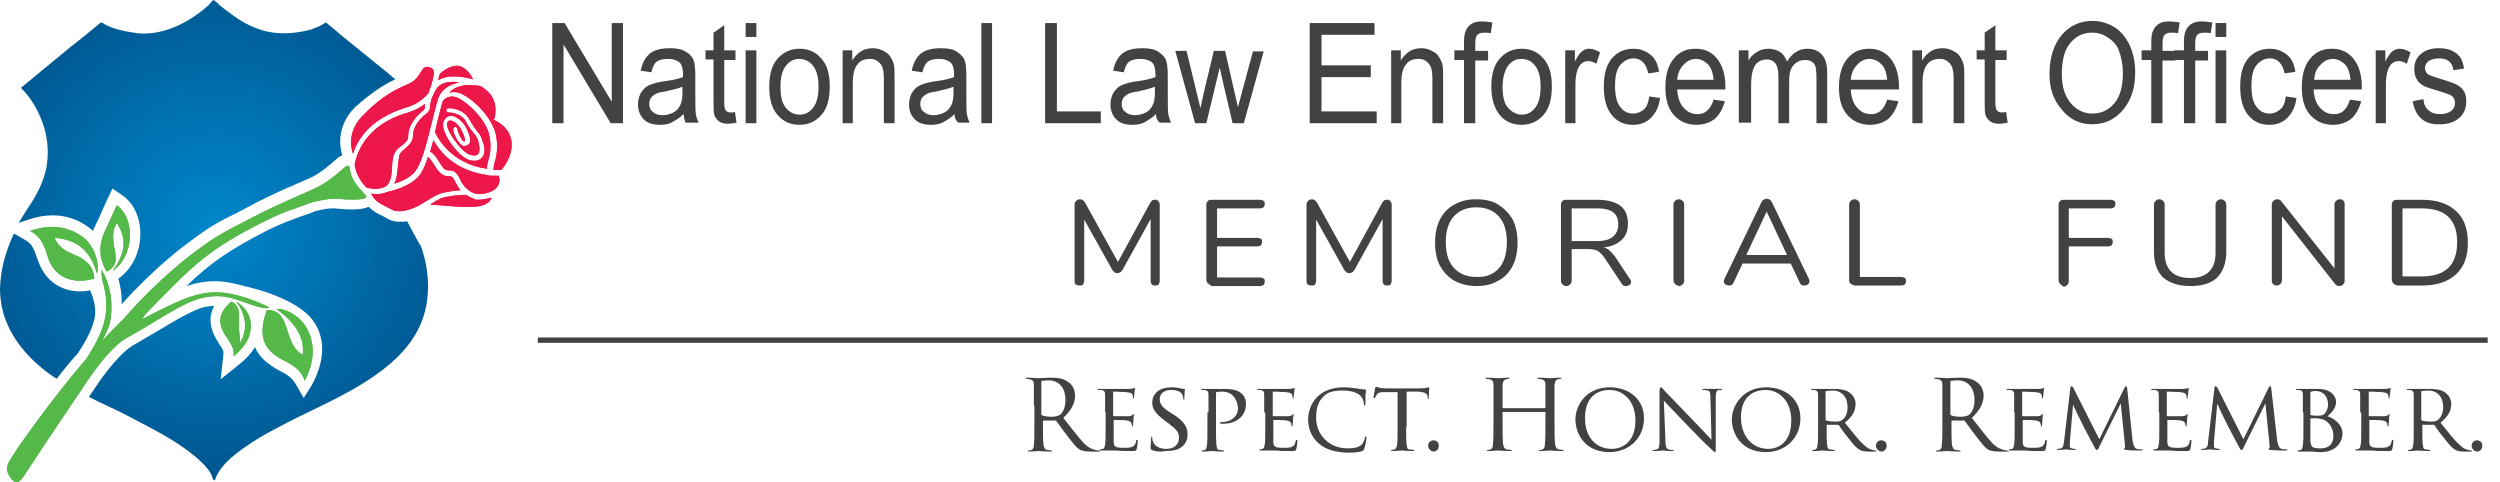 <?xml version="1.0" encoding="utf-8"?>
<!-- Generator: Adobe Illustrator 25.2.0, SVG Export Plug-In . SVG Version: 6.00 Build 0)  -->
<svg version="1.1" id="Layer_1" xmlns="http://www.w3.org/2000/svg" xmlns:xlink="http://www.w3.org/1999/xlink" x="0px" y="0px"
	 viewBox="0 0 466.7 90" style="enable-background:new 0 0 466.7 90;" xml:space="preserve">
<style type="text/css">
	.st0{fill:#ED1849;}
	.st1{fill:#54B948;}
	.st2{fill:url(#SVGID_1_);}
	.st3{fill:url(#SVGID_2_);}
	.st4{fill:url(#SVGID_3_);}
	.st5{fill:#424143;}
</style>
<g>
	<g>
		<g>
			<g>
				<path class="st0" d="M91.7,32.8C91.7,32.8,91.7,32.8,91.7,32.8c-0.3,0-0.5,0-0.6-0.1c-3-0.4-7.4-1.7-10.2-6.5
					c-0.2,0.7-0.4,1.4-0.6,2.1c0.7,0.4,1.2,1.1,1.6,1.8c0.3,0.5,0.6,0.9,0.9,1.3c0.3,0.3,0.6,0.4,1,0.4c0.6,0,1.4,0.1,2,1.5
					c0.8,1.7,1.6,2.3,2.8,2.8c0.8,0.3,2.8,0,3.7-0.7c1.2-1,1-2,0.8-2.6C92.9,32.8,92.3,32.8,91.7,32.8z"/>
				<path class="st0" d="M77.4,32.1c1.3-1.4,2.3-5.6,3.2-9.2c0.4-1.5,0.7-3,1.1-4.2c0.6-2.1,2.3-3,4.1-3.3c-0.2,0-0.3,0-0.5-0.1
					c-1.6-0.1-3.1,0.1-3.9,1.4c-0.2,0.4-0.4,0.7-0.5,1c-0.1,0.2-0.1,0.3-0.2,0.4l0,0c-0.3,0.7-0.3,1.2-0.4,1.6
					c0,0.6-0.1,1.1-0.9,1.7c-0.9,0.6-2.3,2.2-2.3,3.9c0,1.2-0.8,1.8-1.4,2.4c-0.6,0.5-1.1,0.8-1.2,1.6c-0.1,0.5-0.1,1-0.2,1.6
					c-0.1,1.2-0.2,2.4-0.7,3.4C74.8,33.9,76.4,33.3,77.4,32.1z"/>
				<path class="st0" d="M75.1,27.1c0.6-0.5,1.1-0.9,1.1-1.7c0-1.9,1.4-3.7,2.6-4.6c0.5-0.4,0.5-0.5,0.5-1c0-0.1,0-0.2,0-0.4
					c-0.7,0.6-1.8,1.2-3.1,1.6c-5.6,1.6-9,5-10,9.7c0.3,2.1,1.5,3.6,2.2,4.3c0.7,0.2,2.1,0.5,3.4-0.1c0,0,0,0,0,0
					c1.2-0.6,1.3-2.3,1.4-3.9c0-0.6,0.1-1.2,0.2-1.7C73.7,28.1,74.4,27.6,75.1,27.1z"/>
				<path class="st0" d="M86.9,15.9c-1.3,0.2-2.4,0.6-3,1.4c0.7-0.2,1.7-0.2,2.8,0.5c2.4,1.4,4.7,4,5.6,6.4c0.8,2.2,0.5,4.7,0.1,5.9
					c-0.2,0.6-0.2,1.2-0.3,1.6c0.6,0,1.1,0.1,1.5,0c0.7-0.8,2.1-2.8,1.9-5.1c-0.2-3-3.3-4.2-3.3-4.2s0.8-2-0.2-4.1
					c-0.5-1-1.5-1.7-2.2-2.2C89.3,16,88.2,15.8,86.9,15.9z"/>
				<path class="st0" d="M91.1,24.4c-0.8-2.1-3-4.6-5.2-5.9c-1.9-1.1-2.9,0-3.2,0.3c-0.4,1.2-0.7,2.6-1.1,4.1
					c-0.1,0.6-0.3,1.2-0.4,1.8c2.5,4.9,6.8,6.4,9.7,6.8c0-0.5,0.1-1.1,0.3-1.8C91.6,28.7,91.8,26.4,91.1,24.4z M89.8,29.6
					c-0.4,0.3-0.9,0.5-1.5,0.4c-0.3,0-0.7-0.1-1.1-0.3c-1.6-0.6-5.1-5-4.4-7c0.2-0.6,0.7-1,1.3-1.1c1.1,0,2.4,1.1,3,2.4
					c0.6,1.3,0.8,2,0.6,2.6c-0.1,0.3-0.3,0.5-0.7,0.6c-0.2,0.1-0.5,0.1-0.8-0.1c-0.8-0.6-1.6-2.2-1.6-3c0-0.2,0.2-0.4,0.4-0.4
					c0.2,0,0.4,0.2,0.4,0.4c0,0.6,0.9,2.3,1.2,2.3c0.1,0,0.1,0,0.2-0.1c0.1-0.3-0.3-1.3-0.6-1.9c-0.5-1.1-1.5-1.9-2.2-1.9
					c-0.2,0-0.4,0.1-0.5,0.4c-0.2,0.6,0.3,1.8,1.3,3.2c0.9,1.3,2,2.4,2.7,2.7c0.7,0.3,1.4,0.3,1.7,0c0.4-0.4,0.4-1.2,0.1-2.4
					c-0.2-0.7-0.5-1.1-1-1.7c-0.4-0.5-0.9-1.1-1.4-2.1C86,21,83.8,21,83.7,21c-0.2,0-0.4-0.2-0.4-0.4c0-0.2,0.2-0.4,0.4-0.4
					c0.1,0,2.8-0.1,4,2.2c0.5,0.9,0.9,1.5,1.3,2c0.5,0.6,0.9,1.1,1.1,2C90.7,27.9,90.5,29,89.8,29.6z"/>
				<path class="st0" d="M89.1,37.3c-0.3,0-0.5-0.1-0.7-0.2c-0.5-0.2-0.9-0.4-1.3-0.7c-1-0.1-3.6,0.2-4.7,0.6
					c-0.5,0.2-1.4,0.7-2.1,1.2c2.6,0.1,7.4,0.8,9.5,0.2c1.5-0.4,1.9-1.1,1.9-1.5C91,37.1,90,37.3,89.1,37.3z"/>
				<path class="st0" d="M82,36.2c0.8-0.3,2.6-0.6,4-0.7c-0.4-0.4-0.7-1-1.1-1.7c-0.4-0.9-0.7-0.9-1.2-0.9c-0.5,0-1-0.1-1.6-0.7
					c-0.4-0.4-0.8-1-1.1-1.5c-0.4-0.6-0.7-1.1-1.1-1.4c-0.5,1.6-1.1,2.9-1.8,3.7c-1.9,2-5.2,2.7-5.7,2.8c-0.9,0.4-1.8,0.5-2.6,0.4
					c-0.2,0-0.3,0-0.5-0.1c0.6,1.6,2.1,2.1,3.8,3c1.4,0.8,3.6,0,4.8-0.6C78.3,38.4,80.9,36.6,82,36.2z"/>
				<path class="st0" d="M76,20c2.2-0.6,3.5-2.1,3.8-2.4c0.1-0.1,0.3-0.4,0.3-0.6c0.5-1.2,0.7-2.2,0.9-3.1c0.1-1-0.4-1.3-1.1-1.4
					c-1.4-0.2-1.1,1.9-3.5,3.1c-2.5,1.1-5,2.2-8.7,6c-2.7,2.8-2.3,5.7-1.8,7.1C67.2,24.6,70.7,21.6,76,20z"/>
				<path class="st0" d="M81.8,15c1.8-1.2,4.7-0.7,6.5-0.2c-0.3-0.7-1-1.8-2.1-2.3c-1.3-0.7-3.1,0.4-4,1.2C82,14,81.9,14.5,81.8,15z
					"/>
			</g>
			<path class="st1" d="M9,48.2c1.2,3.5,4.5,5,8.6,3.8c-0.1-2.2-1.5-3.5-3.4-4.3c-1.6-0.7-3.2-1.3-4-3.3c4.4,0.3,6.8,2.7,7.9,6.7
				c0.6-2-0.6-5.4-2.7-6.9c-3-2.1-6.2-2.3-9.8-1.1C7.9,44.3,8.4,46.3,9,48.2z"/>
			<path class="st1" d="M51.6,57.7c3.7,2.6,5.3,5.5,4.9,8.5c-1.6-0.8-2.1-2.4-2.7-4c-0.3-1-0.6-2-1.1-2.8c-0.6-1.1-1.7-1.6-2.9-1.5
				c-1.9,5.3-0.2,7.7,3.2,9.4c1.6,0.8,3.2,1.7,3.9,3.8c1.8-3.6,2.1-7,0.1-10.3C55.6,58.8,53.2,57.5,51.6,57.7z"/>
			<path class="st1" d="M44.1,56.3c1.6,2.1,2.4,4.9,0.7,7.7l0-0.8c-0.1-0.8-0.2-1.5-0.2-2.3c0-0.8,0.1-1.7,0-2.5
				c-0.1-0.9-0.5-1.7-1.4-2.1c-2.4,2-2.7,4-1,6.5c0.7,1.1,1.6,2.1,1.4,3.7c2.1-1.7,3.4-3.6,3.2-6.2C46.6,58.5,45.6,57.2,44.1,56.3z"
				/>
			<path class="st1" d="M21.6,48.3c0-0.7-0.1-1.5-0.3-2.2c-0.2-1.5-0.4-3,0.5-4.5c1.9,3,1.7,5.6-0.8,9c4.1-2.8,4.3-9.8,0.8-12.3
				c-0.7,1.5-1.4,3.1-2.1,4.6c-1.3,2.6-1.3,5.2,0.2,7.8C21,50.2,21.6,49.4,21.6,48.3z"/>
			<path class="st1" d="M65.3,31.5c-0.2-2-2,1.7-7,3.9c0,0-6.6,2.8-11.4,5.3l0,0c-4.3,2.3-5.9,2.8-10.9,6.6c0,0-6.4,4.7-12.9,12.2
				l-0.9,0.9c-1,1-2.1,2.1-3.1,3.2c1.3-2.8,1.5-2.8,1.7-5.6c0.1-3-0.5-5.3-1.8-7.6c-0.1,0.7,0,1.3,0.1,1.9c1.5,5.2,0.9,8.7-3,14.7
				C10.1,73.9,2.9,84,2,85.7c-1,1.4-0.8,2.4-0.1,3.4c1,1.4,1.7,1.2,2.8-0.6C8,83.4,13.6,75.1,17,70.1c0.9-1.3,4.1-5.7,6.8-7.1
				c4.6-2.5,10.5-6.7,14-7.4c4.2-0.9,6,0.3,9.8,1.5c1.9,0.6,2.9,0.5,2.5,0.2c-0.5-0.3-2.5-1.1-2.5-1.1l0,0
				c-8.2-3.1-11.2-1.7-21.1,3.4c0.5-0.7,0.6-0.9,0.8-1.1c9.1-9.4,11.6-11.9,22.1-17.2c4-2,5.7-2.3,8.4-3.4c0.6-0.2,3.4-0.9,5.1-0.8
				c1.8,0.2,4.8,0.3,5.4-0.2S65.7,34.8,65.3,31.5z"/>
		</g>
		<path class="st0" d="M91.7,32.8C91.7,32.8,91.7,32.8,91.7,32.8c-0.3,0-0.5,0-0.6-0.1c-3-0.4-7.4-1.7-10.2-6.5
			c-0.2,0.7-0.4,1.4-0.6,2.1c0.7,0.4,1.2,1.1,1.6,1.8c0.3,0.5,0.6,0.9,0.9,1.3c0.3,0.3,0.6,0.4,1,0.4c0.6,0,1.4,0.1,2,1.5
			c0.8,1.7,1.6,2.3,2.8,2.8c0.8,0.3,2.8,0,3.7-0.7c1.2-1,1-2,0.8-2.6C92.9,32.8,92.3,32.8,91.7,32.8z"/>
		<path class="st0" d="M77.4,32.1c1.3-1.4,2.3-5.6,3.2-9.2c0.4-1.5,0.7-3,1.1-4.2c0.6-2.1,2.3-3,4.1-3.3c-0.2,0-0.3,0-0.5-0.1
			c-1.6-0.1-3.1,0.1-3.9,1.4c-0.2,0.4-0.4,0.7-0.5,1c-0.1,0.2-0.1,0.3-0.2,0.4l0,0c-0.3,0.7-0.3,1.2-0.4,1.6c0,0.6-0.1,1.1-0.9,1.7
			c-0.9,0.6-2.3,2.2-2.3,3.9c0,1.2-0.8,1.8-1.4,2.4c-0.6,0.5-1.1,0.8-1.2,1.6c-0.1,0.5-0.1,1-0.2,1.6c-0.1,1.2-0.2,2.4-0.7,3.4
			C74.8,33.9,76.4,33.3,77.4,32.1z"/>
		<path class="st0" d="M75.1,27.1c0.6-0.5,1.1-0.9,1.1-1.7c0-1.9,1.4-3.7,2.6-4.6c0.5-0.4,0.5-0.5,0.5-1c0-0.1,0-0.2,0-0.4
			c-0.7,0.6-1.8,1.2-3.1,1.6c-5.6,1.6-9,5-10,9.7c0.3,2.1,1.5,3.6,2.2,4.3c0.7,0.2,2.1,0.5,3.4-0.1c0,0,0,0,0,0
			c1.2-0.6,1.3-2.3,1.4-3.9c0-0.6,0.1-1.2,0.2-1.7C73.7,28.1,74.4,27.6,75.1,27.1z"/>
		<path class="st0" d="M86.9,15.9c-1.3,0.2-2.4,0.6-3,1.4c0.7-0.2,1.7-0.2,2.8,0.5c2.4,1.4,4.7,4,5.6,6.4c0.8,2.2,0.5,4.7,0.1,5.9
			c-0.2,0.6-0.2,1.2-0.3,1.6c0.6,0,1.1,0.1,1.5,0c0.7-0.8,2.1-2.8,1.9-5.1c-0.2-3-3.3-4.2-3.3-4.2s0.8-2-0.2-4.1
			c-0.5-1-1.5-1.7-2.2-2.2C89.3,16,88.2,15.8,86.9,15.9z"/>
		<path class="st0" d="M91.1,24.4c-0.8-2.1-3-4.6-5.2-5.9c-1.9-1.1-2.9,0-3.2,0.3c-0.4,1.2-0.7,2.6-1.1,4.1
			c-0.1,0.6-0.3,1.2-0.4,1.8c2.5,4.9,6.8,6.4,9.7,6.8c0-0.5,0.1-1.1,0.3-1.8C91.6,28.7,91.8,26.4,91.1,24.4z M89.8,29.6
			c-0.4,0.3-0.9,0.5-1.5,0.4c-0.3,0-0.7-0.1-1.1-0.3c-1.6-0.6-5.1-5-4.4-7c0.2-0.6,0.7-1,1.3-1.1c1.1,0,2.4,1.1,3,2.4
			c0.6,1.3,0.8,2,0.6,2.6c-0.1,0.3-0.3,0.5-0.7,0.6c-0.2,0.1-0.5,0.1-0.8-0.1c-0.8-0.6-1.6-2.2-1.6-3c0-0.2,0.2-0.4,0.4-0.4
			c0.2,0,0.4,0.2,0.4,0.4c0,0.6,0.9,2.3,1.2,2.3c0.1,0,0.1,0,0.2-0.1c0.1-0.3-0.3-1.3-0.6-1.9c-0.5-1.1-1.5-1.9-2.2-1.9
			c-0.2,0-0.4,0.1-0.5,0.4c-0.2,0.6,0.3,1.8,1.3,3.2c0.9,1.3,2,2.4,2.7,2.7c0.7,0.3,1.4,0.3,1.7,0c0.4-0.4,0.4-1.2,0.1-2.4
			c-0.2-0.7-0.5-1.1-1-1.7c-0.4-0.5-0.9-1.1-1.4-2.1C86,21,83.8,21,83.7,21c-0.2,0-0.4-0.2-0.4-0.4c0-0.2,0.2-0.4,0.4-0.4
			c0.1,0,2.8-0.1,4,2.2c0.5,0.9,0.9,1.5,1.3,2c0.5,0.6,0.9,1.1,1.1,2C90.7,27.9,90.5,29,89.8,29.6z"/>
		<path class="st0" d="M89.1,37.3c-0.3,0-0.5-0.1-0.7-0.2c-0.5-0.2-0.9-0.4-1.3-0.7c-1-0.1-3.6,0.2-4.7,0.6
			c-0.5,0.2-1.4,0.7-2.1,1.2c2.6,0.1,7.4,0.8,9.5,0.2c1.5-0.4,1.9-1.1,1.9-1.5C91,37.1,90,37.3,89.1,37.3z"/>
		<path class="st0" d="M82,36.2c0.8-0.3,2.6-0.6,4-0.7c-0.4-0.4-0.7-1-1.1-1.7c-0.4-0.9-0.7-0.9-1.2-0.9c-0.5,0-1-0.1-1.6-0.7
			c-0.4-0.4-0.8-1-1.1-1.5c-0.4-0.6-0.7-1.1-1.1-1.4c-0.5,1.6-1.1,2.9-1.8,3.7c-1.9,2-5.2,2.7-5.7,2.8c-0.9,0.4-1.8,0.5-2.6,0.4
			c-0.2,0-0.3,0-0.5-0.1c0.6,1.6,2.1,2.1,3.8,3c1.4,0.8,3.6,0,4.8-0.6C78.3,38.4,80.9,36.6,82,36.2z"/>
		<path class="st0" d="M76,20c2.2-0.6,3.5-2.1,3.8-2.4c0.1-0.1,0.3-0.4,0.3-0.6c0.5-1.2,0.7-2.2,0.9-3.1c0.1-1-0.4-1.3-1.1-1.4
			c-1.4-0.2-1.1,1.9-3.5,3.1c-2.5,1.1-5,2.2-8.7,6c-2.7,2.8-2.3,5.7-1.8,7.1C67.2,24.6,70.7,21.6,76,20z"/>
		<path class="st0" d="M81.8,15c1.8-1.2,4.7-0.7,6.5-0.2c-0.3-0.7-1-1.8-2.1-2.3c-1.3-0.7-3.1,0.4-4,1.2C82,14,81.9,14.5,81.8,15z"
			/>
		<path class="st1" d="M9,48.2c1.2,3.5,4.5,5,8.6,3.8c-0.1-2.2-1.5-3.5-3.4-4.3c-1.6-0.7-3.2-1.3-4-3.3c4.4,0.3,6.8,2.7,7.9,6.7
			c0.6-2-0.6-5.4-2.7-6.9c-3-2.1-6.2-2.3-9.8-1.1C7.9,44.3,8.4,46.3,9,48.2z"/>
		<path class="st1" d="M51.6,57.7c3.7,2.6,5.3,5.5,4.9,8.5c-1.6-0.8-2.1-2.4-2.7-4c-0.3-1-0.6-2-1.1-2.8c-0.6-1.1-1.7-1.6-2.9-1.5
			c-1.9,5.3-0.2,7.7,3.2,9.4c1.6,0.8,3.2,1.7,3.9,3.8c1.8-3.6,2.1-7,0.1-10.3C55.6,58.8,53.2,57.5,51.6,57.7z"/>
		<path class="st1" d="M44.1,56.3c1.6,2.1,2.4,4.9,0.7,7.7l0-0.8c-0.1-0.8-0.2-1.5-0.2-2.3c0-0.8,0.1-1.7,0-2.5
			c-0.1-0.9-0.5-1.7-1.4-2.1c-2.4,2-2.7,4-1,6.5c0.7,1.1,1.6,2.1,1.4,3.7c2.1-1.7,3.4-3.6,3.2-6.2C46.6,58.5,45.6,57.2,44.1,56.3z"
			/>
		<path class="st1" d="M21.6,48.3c0-0.7-0.1-1.5-0.3-2.2c-0.2-1.5-0.4-3,0.5-4.5c1.9,3,1.7,5.6-0.8,9c4.1-2.8,4.3-9.8,0.8-12.3
			c-0.7,1.5-1.4,3.1-2.1,4.6c-1.3,2.6-1.3,5.2,0.2,7.8C21,50.2,21.6,49.4,21.6,48.3z"/>
		<path class="st1" d="M65.3,31.5c-0.2-2-2,1.7-7,3.9c0,0-6.6,2.8-11.4,5.3l0,0c-4.3,2.3-5.9,2.8-10.9,6.6c0,0-6.4,4.7-12.9,12.2
			l-0.9,0.9c-1,1-2.1,2.1-3.1,3.2c1.3-2.8,1.5-2.8,1.7-5.6c0.1-3-0.5-5.3-1.8-7.6c-0.1,0.7,0,1.3,0.1,1.9c1.5,5.2,0.9,8.7-3,14.7
			C10.1,73.9,2.9,84,2,85.7c-1,1.4-0.8,2.4-0.1,3.4c1,1.4,1.7,1.2,2.8-0.6C8,83.4,13.6,75.1,17,70.1c0.9-1.3,4.1-5.7,6.8-7.1
			c4.6-2.5,10.5-6.7,14-7.4c4.2-0.9,6,0.3,9.8,1.5c1.9,0.6,2.9,0.5,2.5,0.2c-0.5-0.3-2.5-1.1-2.5-1.1l0,0
			c-8.2-3.1-11.2-1.7-21.1,3.4c0.5-0.7,0.6-0.9,0.8-1.1c9.1-9.4,11.6-11.9,22.1-17.2c4-2,5.7-2.3,8.4-3.4c0.6-0.2,3.4-0.9,5.1-0.8
			c1.8,0.2,4.8,0.3,5.4-0.2S65.7,34.8,65.3,31.5z"/>
	</g>
	<g>
		<radialGradient id="SVGID_1_" cx="40.199" cy="42.13" r="52.049" gradientUnits="userSpaceOnUse">
			<stop  offset="0" style="stop-color:#0086CA"/>
			<stop  offset="0.464" style="stop-color:#006FAE"/>
			<stop  offset="0.998" style="stop-color:#005088"/>
		</radialGradient>
		<path class="st2" d="M76,41.3c-0.4,0.1-0.9,0.1-1.4,0.1c-0.9,0-1.7-0.2-2.3-0.6c-0.3-0.2-0.6-0.3-0.9-0.5
			c-0.9-0.4-1.8-0.9-2.6-1.7c-0.6,0.3-1.4,0.5-3.3,0.5c-1,0-2.1-0.1-3-0.2c-0.1,0-0.2,0-0.4,0c-1.4,0-3.4,0.5-3.7,0.7
			c-0.9,0.4-1.7,0.6-2.5,0.9c-1.6,0.6-3.1,1.1-5.8,2.4c-7.4,3.8-10.7,6.1-15.3,10.5c1.8-0.6,3.5-0.9,5.3-0.9c2.3,0,3.9,0.5,7.1,1.3
			c0,0,8.3,2,11.2,6c2.5,3.4,2.2,7.7-0.2,12.1l-1.5,2.4l-1.5-2.6c-0.8-1.3-1.6-1.8-3.2-2.6c-2.2-1.2-3.7-2.6-4.4-4.3
			c-0.8,1.3-1.9,2.4-2.8,3.1l-3.6,2.9l0.5-4.6c0.1-0.7-0.2-1.1-0.8-2l-0.3-0.5c-1.5-2.4-1.7-4.6-0.6-6.6c-0.5,0-1.1,0.1-1.7,0.2
			c-2.1,0.4-5.7,2.6-8.9,4.5c-1.6,0.9-3.2,1.9-4.6,2.7c-2,1.1-5,4.9-6.1,6.5c-0.5,0.7-1.2,1.8-2.1,3.1c2.3,1.2,4.7,2.2,7,3.4
			c4.3,2.3,9,4.5,12.8,7.7c1.2,1,2.4,2.1,3.1,3.5c0.1,0.2,0.2,0.8,0.4,0.9c0.3,0.3,0.3-0.3,0.4-0.5c0.3-0.6,0.6-1.2,1.1-1.8
			c1.1-1.4,2.6-2.6,4-3.6c2-1.4,4.1-2.7,6.3-3.8c5-2.7,10.3-4.9,15.2-7.8c4.3-2.6,8.6-5.8,11-10.3c2.6-4.8,2.5-10.7,0.7-15.8
			C77.7,44.6,76.9,42.9,76,41.3z"/>
		<radialGradient id="SVGID_2_" cx="40.199" cy="42.13" r="52.049" gradientUnits="userSpaceOnUse">
			<stop  offset="0" style="stop-color:#0086CA"/>
			<stop  offset="0.464" style="stop-color:#006FAE"/>
			<stop  offset="0.998" style="stop-color:#005088"/>
		</radialGradient>
		<path class="st3" d="M16.8,54.2c-0.6,0.1-1.2,0.2-1.8,0.2c-3.7,0-6.6-2.1-7.8-5.5L7,48.4c-0.6-1.8-1-2.9-2.3-3.6l-2.1-1.2
			C1.1,46.8,0.1,50.2,0,53.9c0,1.4,0.2,2.8,0.5,4.1c1.3,5,4.8,9,9,12c0.3,0.2,0.7,0.5,1.1,0.7c1.3-1.7,2.6-3.3,3.9-4.7
			c1.8-2.7,2.8-4.8,3.2-6.8C18.1,56.7,16.8,54.2,16.8,54.2z"/>
		<radialGradient id="SVGID_3_" cx="40.199" cy="42.13" r="52.049" gradientUnits="userSpaceOnUse">
			<stop  offset="0" style="stop-color:#0086CA"/>
			<stop  offset="0.464" style="stop-color:#006FAE"/>
			<stop  offset="0.998" style="stop-color:#005088"/>
		</radialGradient>
		<path class="st4" d="M73.8,14.8c-0.8-0.6-1.5-1.3-2.3-1.9c-2.1-1.7-4.2-3.4-6.3-5.1c-1.4-1.1-2.7-2.3-4.1-3.4
			c-0.1,0-0.1-0.2-0.2-0.2c-0.2,0-1,0.6-1.3,0.7c-0.5,0.2-1,0.4-1.5,0.6c-2.2,0.6-4.7,0.9-7,0.6c-2.4-0.3-4.7-1.3-6.7-2.6
			c-1-0.7-2-1.4-3-2.2c-0.3-0.2-0.5-0.4-0.7-0.7C40.4,0.5,40,0,39.9,0c-0.2,0-0.8,0.8-1,1c-3.6,3.2-8.4,5.7-13.3,5.2
			C24.3,6,23.1,5.8,22,5.5c-0.6-0.2-1.1-0.3-1.7-0.6c-0.3-0.1-0.5-0.2-0.8-0.4c-0.1-0.1-0.5-0.3-0.6-0.3c-0.2,0-0.6,0.5-0.8,0.6
			c-1.7,1.4-3.4,2.8-5.1,4.1c-3,2.5-6.1,5-9.1,7.5c2.1,2,3.6,4.9,4.4,7.6c0.7,2.5,0.8,5.1,0.3,7.6c-0.6,2.6-1.8,4.9-3.3,7.1
			c-0.6,0.9-1.2,1.9-1.8,2.9l1.5-0.5c1.7-0.6,3.3-0.9,4.8-0.9c2.4,0,4.7,0.7,6.7,2.2c0.3,0.2,0.6,0.5,0.9,0.7
			c0.1-0.4,0.3-0.8,0.5-1.2c0.5-1,1-2.1,1.4-3.1l0.7-1.5l1-2.1l1.9,1.3c2.1,1.5,3.3,4.1,3.3,7.2c0,3.4-1.6,6.6-4.1,8.3
			c0,0,0.8,2.9,0.6,4.8c6.2-6.9,11.9-11.1,12.2-11.3c4.2-3.2,6.1-4.2,9-5.6c0.6-0.3,1.3-0.7,2.1-1.1l0,0c4.7-2.6,11.3-5.3,11.5-5.4
			c2.1-0.9,3.7-2.3,4.7-3.2c0.6-0.5,1.1-1,1.7-1.2c-0.5-1.6-1.1-5.4,2.3-8.9C69.4,17.2,71.7,15.8,73.8,14.8z"/>
	</g>
</g>
<g>
	<path class="st5" d="M193,75.7c0-2.9,0-3.4,0-3.9c0-0.6-0.2-0.9-0.8-1c-0.1,0-0.5-0.1-0.6-0.1c-0.1,0-0.1,0-0.1-0.1
		c0-0.1,0.1-0.1,0.3-0.1c0.8,0,2,0.1,2.1,0.1c0.2,0,1.6-0.1,2.2-0.1c1.2,0,2.4,0.1,3.3,0.8c0.5,0.3,1.3,1.2,1.3,2.5
		c0,1.4-0.6,2.7-2.2,4.2c1.5,1.9,2.7,3.5,3.8,4.7c1,1,1.8,1.2,2.2,1.3c0.3,0.1,0.6,0.1,0.7,0.1c0.1,0,0.2,0.1,0.2,0.1
		c0,0.1-0.1,0.1-0.4,0.1h-1.3c-1,0-1.5-0.1-2-0.3c-0.8-0.4-1.4-1.3-2.5-2.7c-0.8-1-1.6-2.2-2-2.7c-0.1-0.1-0.1-0.1-0.2-0.1l-2.2,0
		c-0.1,0-0.1,0.1-0.1,0.1v0.4c0,1.8,0,3.2,0.1,4c0.1,0.5,0.2,0.9,0.7,1c0.3,0,0.7,0.1,0.8,0.1c0.1,0,0.1,0.1,0.1,0.1
		c0,0.1-0.1,0.1-0.3,0.1c-1,0-2.2-0.1-2.2-0.1c0,0-1.2,0.1-1.7,0.1c-0.2,0-0.3,0-0.3-0.1c0-0.1,0-0.1,0.1-0.1c0.2,0,0.4,0,0.5-0.1
		c0.4-0.1,0.5-0.5,0.5-1c0.1-0.8,0.1-2.2,0.1-4V75.7z M194.4,77.3c0,0.1,0,0.2,0.1,0.2c0.3,0.2,1.1,0.3,1.9,0.3
		c0.4,0,0.9-0.1,1.4-0.3c0.6-0.4,1.1-1.4,1.1-2.8c0-2.3-1.2-3.7-3.2-3.7c-0.5,0-1,0.1-1.2,0.1c-0.1,0-0.1,0.1-0.1,0.2V77.3z"/>
	<path class="st5" d="M206.3,77c0-2.4,0-2.9,0-3.3c0-0.5-0.1-0.8-0.7-0.9c-0.1,0-0.4,0-0.6,0c-0.1,0-0.1-0.1-0.1-0.1
		c0-0.1,0.1-0.1,0.3-0.1c0.7,0,1.8,0,1.9,0c0.1,0,3.5,0,3.8,0c0.3,0,0.6-0.1,0.7-0.1c0.1,0,0.1-0.1,0.2-0.1c0.1,0,0.1,0.1,0.1,0.1
		c0,0.1-0.1,0.3-0.1,0.7c0,0.1-0.1,0.8-0.1,1c0,0.1-0.1,0.2-0.1,0.2c-0.1,0-0.1-0.1-0.1-0.2c0-0.1,0-0.4-0.1-0.5
		c-0.1-0.3-0.3-0.4-1.2-0.5c-0.3,0-2.1-0.1-2.3-0.1c-0.1,0-0.1,0.1-0.1,0.2v4.2c0,0.1,0,0.2,0.1,0.2c0.2,0,2.3,0,2.7,0
		c0.4,0,0.6-0.1,0.8-0.2c0.1-0.1,0.2-0.2,0.2-0.2c0.1,0,0.1,0,0.1,0.1c0,0.1-0.1,0.3-0.1,0.9c0,0.3-0.1,0.9-0.1,1
		c0,0.1,0,0.3-0.1,0.3c-0.1,0-0.1-0.1-0.1-0.1c0-0.1,0-0.3-0.1-0.5c-0.1-0.2-0.2-0.4-0.8-0.5c-0.4-0.1-2.2-0.1-2.4-0.1
		c-0.1,0-0.1,0.1-0.1,0.1v1.3c0,0.5,0,2.3,0,2.6c0,1,0.3,1.2,1.9,1.2c0.4,0,1.2,0,1.6-0.2c0.4-0.2,0.6-0.5,0.7-1.1
		c0-0.2,0.1-0.2,0.2-0.2c0.1,0,0.1,0.1,0.1,0.2c0,0.1-0.1,1.2-0.2,1.5c-0.1,0.4-0.3,0.4-0.9,0.4c-1.2,0-2.1,0-2.8-0.1
		c-0.7,0-1.1,0-1.3,0c0,0-0.3,0-0.7,0c-0.3,0-0.7,0-0.9,0c-0.2,0-0.3,0-0.3-0.1c0-0.1,0-0.1,0.1-0.1c0.1,0,0.3-0.1,0.5-0.1
		c0.3-0.1,0.3-0.4,0.4-0.8c0.1-0.6,0.1-1.9,0.1-3.4V77z"/>
	<path class="st5" d="M215,84c-0.2-0.1-0.2-0.2-0.2-0.6c0-0.8,0.1-1.4,0.1-1.6c0-0.2,0-0.3,0.1-0.3c0.1,0,0.1,0.1,0.1,0.2
		c0,0.1,0,0.3,0.1,0.6c0.3,1.1,1.5,1.5,2.5,1.5c1.6,0,2.4-0.9,2.4-2.1c0-1.1-0.6-1.6-2-2.7l-0.7-0.5c-1.7-1.3-2.3-2.2-2.3-3.3
		c0-1.8,1.4-2.9,3.6-2.9c0.6,0,1.3,0.1,1.7,0.2c0.3,0.1,0.4,0.1,0.6,0.1s0.2,0,0.2,0.1c0,0.1-0.1,0.6-0.1,1.6c0,0.2,0,0.3-0.1,0.3
		c-0.1,0-0.1-0.1-0.1-0.2c0-0.2-0.1-0.6-0.2-0.8c-0.1-0.2-0.6-0.8-2.1-0.8c-1.2,0-2.1,0.6-2.1,1.7c0,1,0.5,1.6,2.1,2.6l0.5,0.3
		c2,1.3,2.6,2.4,2.6,3.7c0,0.9-0.3,1.9-1.5,2.6c-0.7,0.4-1.7,0.5-2.6,0.5C216.6,84.4,215.7,84.3,215,84z"/>
	<path class="st5" d="M225.6,77c0-2.4,0-2.9,0-3.3c0-0.5-0.1-0.8-0.7-0.9c-0.1,0-0.4,0-0.6,0c-0.1,0-0.1-0.1-0.1-0.1
		c0-0.1,0.1-0.1,0.3-0.1c0.7,0,1.7,0,1.9,0c0.3,0,1.6,0,2.3,0c2.1,0,2.8,0.6,3.1,0.9c0.4,0.3,0.8,1,0.8,1.9c0,2.2-1.7,3.7-4.2,3.7
		c-0.1,0-0.4,0-0.5,0c-0.1,0-0.2-0.1-0.2-0.1c0-0.1,0.1-0.2,0.4-0.2c1.7,0,3-1.1,3-2.5c0-0.5-0.1-1.5-0.9-2.4
		c-0.8-0.8-1.8-0.8-2.2-0.8c-0.3,0-0.7,0.1-0.9,0.1c-0.1,0-0.1,0.1-0.1,0.3v6.3c0,1.5,0,2.7,0.1,3.4c0.1,0.5,0.1,0.8,0.6,0.8
		c0.2,0,0.6,0.1,0.7,0.1c0.1,0,0.1,0.1,0.1,0.1c0,0.1-0.1,0.1-0.3,0.1c-0.9,0-1.9-0.1-2-0.1c-0.1,0-1.1,0.1-1.6,0.1
		c-0.2,0-0.3,0-0.3-0.1c0-0.1,0-0.1,0.1-0.1c0.1,0,0.3,0,0.5-0.1c0.3-0.1,0.3-0.4,0.4-0.8c0.1-0.6,0.1-1.9,0.1-3.4V77z"/>
	<path class="st5" d="M236,77c0-2.4,0-2.9,0-3.3c0-0.5-0.1-0.8-0.7-0.9c-0.1,0-0.4,0-0.5,0c-0.1,0-0.1-0.1-0.1-0.1
		c0-0.1,0.1-0.1,0.3-0.1c0.7,0,1.8,0,1.9,0c0.1,0,3.5,0,3.8,0c0.3,0,0.6-0.1,0.7-0.1c0.1,0,0.1-0.1,0.2-0.1c0.1,0,0.1,0.1,0.1,0.1
		c0,0.1-0.1,0.3-0.1,0.7c0,0.1-0.1,0.8-0.1,1c0,0.1-0.1,0.2-0.1,0.2c-0.1,0-0.1-0.1-0.1-0.2c0-0.1,0-0.4-0.1-0.5
		c-0.1-0.3-0.3-0.4-1.2-0.5c-0.3,0-2.1-0.1-2.3-0.1c-0.1,0-0.1,0.1-0.1,0.2v4.2c0,0.1,0,0.2,0.1,0.2c0.2,0,2.3,0,2.7,0
		c0.4,0,0.6-0.1,0.8-0.2c0.1-0.1,0.2-0.2,0.2-0.2c0.1,0,0.1,0,0.1,0.1c0,0.1-0.1,0.3-0.1,0.9c0,0.3-0.1,0.9-0.1,1
		c0,0.1,0,0.3-0.1,0.3c-0.1,0-0.1-0.1-0.1-0.1c0-0.1,0-0.3-0.1-0.5c-0.1-0.2-0.2-0.4-0.8-0.5c-0.4-0.1-2.2-0.1-2.4-0.1
		c-0.1,0-0.1,0.1-0.1,0.1v1.3c0,0.5,0,2.3,0,2.6c0,1,0.3,1.2,1.9,1.2c0.4,0,1.2,0,1.6-0.2c0.4-0.2,0.6-0.5,0.7-1.1
		c0-0.2,0.1-0.2,0.2-0.2c0.1,0,0.1,0.1,0.1,0.2c0,0.1-0.1,1.2-0.2,1.5c-0.1,0.4-0.3,0.4-0.9,0.4c-1.2,0-2.1,0-2.8-0.1
		c-0.7,0-1.1,0-1.3,0c0,0-0.3,0-0.7,0c-0.3,0-0.7,0-0.9,0c-0.2,0-0.3,0-0.3-0.1c0-0.1,0-0.1,0.1-0.1c0.1,0,0.3-0.1,0.5-0.1
		c0.3-0.1,0.3-0.4,0.4-0.8c0.1-0.6,0.1-1.9,0.1-3.4V77z"/>
	<path class="st5" d="M246.2,82.8c-1.6-1.4-2-3.1-2-4.6c0-1,0.4-2.9,1.8-4.2c1-0.9,2.4-1.7,4.9-1.7c0.6,0,1.6,0.1,2.3,0.2
		c0.6,0.1,1.1,0.2,1.6,0.2c0.2,0,0.2,0.1,0.2,0.2c0,0.1,0,0.3-0.1,0.9c0,0.5,0,1.4,0,1.6c0,0.2-0.1,0.3-0.2,0.3
		c-0.1,0-0.1-0.1-0.1-0.3c0-0.6-0.3-1.2-0.7-1.6c-0.6-0.5-1.7-0.9-3.2-0.9c-2.1,0-3.1,0.5-3.6,1.1c-1.2,1.1-1.4,2.5-1.4,4.1
		c0,3,2.4,5.6,5.8,5.6c1.2,0,2-0.1,2.7-0.7c0.3-0.3,0.6-1,0.6-1.3c0-0.2,0.1-0.2,0.2-0.2c0.1,0,0.1,0.1,0.1,0.2c0,0.1-0.2,1.5-0.4,2
		c-0.1,0.3-0.1,0.3-0.4,0.5c-0.7,0.3-1.9,0.3-2.9,0.3C249.1,84.4,247.5,83.9,246.2,82.8z"/>
	<path class="st5" d="M262.5,79.7c0,1.5,0,2.7,0.1,3.4c0.1,0.5,0.1,0.8,0.6,0.8c0.2,0,0.6,0.1,0.7,0.1c0.1,0,0.1,0.1,0.1,0.1
		c0,0.1-0.1,0.1-0.3,0.1c-0.9,0-1.9-0.1-2-0.1c-0.1,0-1.2,0.1-1.7,0.1c-0.2,0-0.3,0-0.3-0.1c0-0.1,0-0.1,0.1-0.1
		c0.1,0,0.3,0,0.5-0.1c0.3-0.1,0.4-0.4,0.5-0.8c0.1-0.6,0.1-1.9,0.1-3.4v-6.5l-2.3,0c-1,0-1.4,0.1-1.6,0.5c-0.2,0.3-0.2,0.4-0.3,0.5
		c0,0.1-0.1,0.1-0.2,0.1c0,0-0.1,0-0.1-0.1c0-0.2,0.3-1.6,0.3-1.7c0-0.1,0.1-0.3,0.2-0.3c0.1,0,0.3,0.1,0.7,0.2
		c0.5,0.1,1.1,0.1,1.3,0.1h6.1c0.5,0,0.9,0,1.2-0.1c0.2,0,0.4-0.1,0.5-0.1c0.1,0,0.1,0.1,0.1,0.2c0,0.5-0.1,1.6-0.1,1.8
		c0,0.1-0.1,0.2-0.1,0.2c-0.1,0-0.1-0.1-0.1-0.3l0-0.2c-0.1-0.5-0.4-0.8-1.9-0.9l-2,0V79.7z"/>
	<path class="st5" d="M266.6,83.2c0-0.4,0.3-1,1-1c0.6,0,1,0.4,1,1c0,0.6-0.4,1.1-1,1.1C266.9,84.2,266.6,83.6,266.6,83.2z"/>
	<path class="st5" d="M290.2,78.9c0,1.8,0,3.2,0.1,4c0.1,0.5,0.2,0.9,0.7,1c0.3,0,0.7,0.1,0.8,0.1c0.1,0,0.1,0.1,0.1,0.1
		c0,0.1-0.1,0.1-0.3,0.1c-1,0-2.2-0.1-2.2-0.1c-0.1,0-1.2,0.1-1.8,0.1c-0.2,0-0.3,0-0.3-0.1c0-0.1,0-0.1,0.1-0.1
		c0.2,0,0.4,0,0.5-0.1c0.4-0.1,0.5-0.5,0.5-1c0.1-0.8,0.1-2.2,0.1-4V77c0-0.1-0.1-0.1-0.1-0.1h-7.8c-0.1,0-0.1,0-0.1,0.1v1.9
		c0,1.8,0,3.2,0.1,4c0.1,0.5,0.2,0.9,0.7,1c0.3,0,0.7,0.1,0.8,0.1c0.1,0,0.1,0.1,0.1,0.1c0,0.1-0.1,0.1-0.3,0.1
		c-1,0-2.2-0.1-2.2-0.1c-0.1,0-1.2,0.1-1.8,0.1c-0.2,0-0.3,0-0.3-0.1c0-0.1,0-0.1,0.1-0.1c0.2,0,0.4,0,0.5-0.1
		c0.4-0.1,0.5-0.5,0.5-1c0.1-0.8,0.1-2.2,0.1-4v-3.2c0-2.9,0-3.4,0-3.9c0-0.6-0.2-0.9-0.8-1c-0.1,0-0.5-0.1-0.6-0.1
		c-0.1,0-0.1,0-0.1-0.1c0-0.1,0.1-0.1,0.3-0.1c0.8,0,2,0.1,2.1,0.1c0.1,0,1.2-0.1,1.8-0.1c0.2,0,0.3,0,0.3,0.1
		c0,0.1-0.1,0.1-0.1,0.1c-0.1,0-0.2,0-0.5,0.1c-0.5,0.1-0.6,0.4-0.7,1c0,0.6,0,1.1,0,3.9v0.4c0,0.1,0.1,0.1,0.1,0.1h7.8
		c0.1,0,0.1,0,0.1-0.1v-0.4c0-2.9,0-3.4,0-3.9c0-0.6-0.2-0.9-0.8-1c-0.1,0-0.5-0.1-0.6-0.1c-0.1,0-0.1,0-0.1-0.1
		c0-0.1,0.1-0.1,0.3-0.1c0.8,0,2,0.1,2.1,0.1c0.1,0,1.2-0.1,1.8-0.1c0.2,0,0.3,0,0.3,0.1c0,0.1-0.1,0.1-0.1,0.1
		c-0.1,0-0.2,0-0.5,0.1c-0.5,0.1-0.6,0.4-0.7,1c0,0.6,0,1.1,0,3.9V78.9z"/>
	<path class="st5" d="M300.5,72.3c3.6,0,6.4,2.2,6.4,5.8c0,3.5-2.6,6.3-6.5,6.3c-4.4,0-6.3-3.3-6.3-6.1
		C294.1,75.8,296,72.3,300.5,72.3z M300.9,83.8c1.4,0,4.4-0.8,4.4-5.3c0-3.7-2.3-5.7-4.8-5.7c-2.7,0-4.6,1.7-4.6,5.1
		C295.8,81.5,297.9,83.8,300.9,83.8z"/>
	<path class="st5" d="M310.9,82.1c0,1.3,0.2,1.7,0.6,1.8c0.3,0.1,0.7,0.1,0.8,0.1c0.1,0,0.1,0.1,0.1,0.1c0,0.1-0.1,0.1-0.3,0.1
		c-0.9,0-1.6-0.1-1.7-0.1c-0.1,0-0.8,0.1-1.6,0.1c-0.2,0-0.3,0-0.3-0.1c0-0.1,0.1-0.1,0.1-0.1c0.1,0,0.4,0,0.7-0.1
		c0.4-0.1,0.5-0.5,0.5-1.9v-8.9c0-0.6,0.1-0.8,0.2-0.8c0.2,0,0.5,0.3,0.6,0.5c0.3,0.3,2.6,2.7,5.1,5.3c1.6,1.6,3.3,3.5,3.8,4
		l-0.2-7.8c0-1-0.1-1.4-0.6-1.4c-0.3-0.1-0.7-0.1-0.8-0.1c-0.1,0-0.1-0.1-0.1-0.1c0-0.1,0.1-0.1,0.3-0.1c0.7,0,1.5,0,1.7,0
		c0.2,0,0.7,0,1.4,0c0.2,0,0.3,0,0.3,0.1c0,0.1-0.1,0.1-0.2,0.1c-0.1,0-0.2,0-0.4,0c-0.5,0.1-0.6,0.4-0.6,1.4l0,9.1
		c0,1,0,1.1-0.1,1.1c-0.2,0-0.3-0.1-1.2-1c-0.2-0.1-2.5-2.4-4.2-4.2c-1.9-2-3.7-3.9-4.2-4.4L310.9,82.1z"/>
	<path class="st5" d="M329.7,72.3c3.6,0,6.4,2.2,6.4,5.8c0,3.5-2.6,6.3-6.5,6.3c-4.4,0-6.3-3.3-6.3-6.1
		C323.3,75.8,325.3,72.3,329.7,72.3z M330.1,83.8c1.4,0,4.3-0.8,4.3-5.3c0-3.7-2.3-5.7-4.8-5.7c-2.7,0-4.6,1.7-4.6,5.1
		C325,81.5,327.2,83.8,330.1,83.8z"/>
	<path class="st5" d="M339.4,77c0-2.4,0-2.9,0-3.3c0-0.5-0.1-0.8-0.7-0.9c-0.1,0-0.4,0-0.5,0c-0.1,0-0.1-0.1-0.1-0.1
		c0-0.1,0.1-0.1,0.3-0.1c0.7,0,1.8,0,1.9,0c0.2,0,1.5,0,2,0c1,0,2.2,0.1,3,0.7c0.4,0.3,1.1,1,1.1,2.1c0,1.2-0.5,2.3-2,3.5
		c1.3,1.6,2.4,3.1,3.4,4c0.9,0.9,1.4,1,1.8,1.1c0.3,0.1,0.5,0.1,0.6,0.1c0.1,0,0.1,0.1,0.1,0.1c0,0.1-0.1,0.1-0.4,0.1h-1
		c-0.9,0-1.3-0.1-1.7-0.3c-0.7-0.4-1.3-1.1-2.2-2.3c-0.7-0.8-1.4-1.8-1.7-2.3c-0.1-0.1-0.1-0.1-0.2-0.1l-2,0c-0.1,0-0.1,0-0.1,0.1
		v0.4c0,1.5,0,2.7,0.1,3.3c0.1,0.5,0.1,0.8,0.6,0.8c0.2,0,0.6,0.1,0.7,0.1c0.1,0,0.1,0.1,0.1,0.1c0,0.1-0.1,0.1-0.3,0.1
		c-0.9,0-1.9-0.1-2-0.1c0,0-1.1,0.1-1.6,0.1c-0.2,0-0.3,0-0.3-0.1c0-0.1,0-0.1,0.1-0.1c0.1,0,0.3,0,0.5-0.1c0.3-0.1,0.3-0.4,0.4-0.8
		c0.1-0.6,0.1-1.9,0.1-3.4V77z M340.8,78.3c0,0.1,0,0.1,0.1,0.2c0.2,0.1,1.1,0.2,1.8,0.2c0.4,0,0.8,0,1.2-0.3c0.6-0.4,1-1.2,1-2.4
		c0-1.9-1.1-3.1-2.8-3.1c-0.5,0-1,0.1-1.2,0.1c-0.1,0-0.1,0.1-0.1,0.2V78.3z"/>
	<path class="st5" d="M350.2,83.2c0-0.4,0.3-1,1-1c0.6,0,1,0.4,1,1c0,0.6-0.4,1.1-1,1.1C350.5,84.2,350.2,83.6,350.2,83.2z"/>
	<path class="st5" d="M362.6,75.7c0-2.9,0-3.4,0-3.9c0-0.6-0.2-0.9-0.8-1c-0.1,0-0.5-0.1-0.6-0.1c-0.1,0-0.1,0-0.1-0.1
		c0-0.1,0.1-0.1,0.3-0.1c0.8,0,2,0.1,2.1,0.1c0.2,0,1.6-0.1,2.2-0.1c1.2,0,2.4,0.1,3.3,0.8c0.5,0.3,1.3,1.2,1.3,2.5
		c0,1.4-0.6,2.7-2.2,4.2c1.5,1.9,2.7,3.5,3.8,4.7c1,1,1.8,1.2,2.2,1.3c0.3,0.1,0.6,0.1,0.7,0.1c0.1,0,0.2,0.1,0.2,0.1
		c0,0.1-0.1,0.1-0.4,0.1h-1.3c-1,0-1.5-0.1-2-0.3c-0.8-0.4-1.4-1.3-2.5-2.7c-0.8-1-1.6-2.2-2-2.7c-0.1-0.1-0.1-0.1-0.2-0.1l-2.2,0
		c-0.1,0-0.1,0.1-0.1,0.1v0.4c0,1.8,0,3.2,0.1,4c0.1,0.5,0.2,0.9,0.7,1c0.3,0,0.7,0.1,0.8,0.1c0.1,0,0.1,0.1,0.1,0.1
		c0,0.1-0.1,0.1-0.3,0.1c-1,0-2.2-0.1-2.3-0.1c0,0-1.2,0.1-1.7,0.1c-0.2,0-0.3,0-0.3-0.1c0-0.1,0-0.1,0.1-0.1c0.2,0,0.4,0,0.5-0.1
		c0.4-0.1,0.5-0.5,0.5-1c0.1-0.8,0.1-2.2,0.1-4V75.7z M364.1,77.3c0,0.1,0,0.2,0.1,0.2c0.3,0.2,1.1,0.3,1.9,0.3c0.4,0,1-0.1,1.4-0.3
		c0.6-0.4,1.1-1.4,1.1-2.8c0-2.3-1.2-3.7-3.2-3.7c-0.5,0-1,0.1-1.2,0.1c-0.1,0-0.1,0.1-0.1,0.2V77.3z"/>
	<path class="st5" d="M376,77c0-2.4,0-2.9,0-3.3c0-0.5-0.1-0.8-0.7-0.9c-0.1,0-0.4,0-0.6,0c-0.1,0-0.1-0.1-0.1-0.1
		c0-0.1,0.1-0.1,0.3-0.1c0.7,0,1.8,0,1.9,0c0.1,0,3.5,0,3.8,0c0.3,0,0.6-0.1,0.7-0.1c0.1,0,0.1-0.1,0.2-0.1c0.1,0,0.1,0.1,0.1,0.1
		c0,0.1-0.1,0.3-0.1,0.7c0,0.1-0.1,0.8-0.1,1c0,0.1-0.1,0.2-0.1,0.2c-0.1,0-0.1-0.1-0.1-0.2c0-0.1,0-0.4-0.1-0.5
		c-0.1-0.3-0.3-0.4-1.2-0.5c-0.3,0-2.1-0.1-2.3-0.1c-0.1,0-0.1,0.1-0.1,0.2v4.2c0,0.1,0,0.2,0.1,0.2c0.2,0,2.3,0,2.7,0
		c0.4,0,0.6-0.1,0.8-0.2c0.1-0.1,0.2-0.2,0.2-0.2c0.1,0,0.1,0,0.1,0.1c0,0.1-0.1,0.3-0.1,0.9c0,0.3-0.1,0.9-0.1,1
		c0,0.1,0,0.3-0.1,0.3c-0.1,0-0.1-0.1-0.1-0.1c0-0.1,0-0.3-0.1-0.5c-0.1-0.2-0.2-0.4-0.8-0.5c-0.4-0.1-2.2-0.1-2.4-0.1
		c-0.1,0-0.1,0.1-0.1,0.1v1.3c0,0.5,0,2.3,0,2.6c0,1,0.3,1.2,1.9,1.2c0.4,0,1.2,0,1.6-0.2c0.4-0.2,0.6-0.5,0.7-1.1
		c0-0.2,0.1-0.2,0.2-0.2c0.1,0,0.1,0.1,0.1,0.2c0,0.1-0.1,1.2-0.2,1.5c-0.1,0.4-0.3,0.4-0.9,0.4c-1.2,0-2.1,0-2.8-0.1
		c-0.7,0-1.1,0-1.3,0c0,0-0.3,0-0.7,0c-0.3,0-0.7,0-0.9,0c-0.2,0-0.3,0-0.3-0.1c0-0.1,0-0.1,0.1-0.1c0.1,0,0.3-0.1,0.5-0.1
		c0.3-0.1,0.3-0.4,0.4-0.8c0.1-0.6,0.1-1.9,0.1-3.4V77z"/>
	<path class="st5" d="M398.1,82.2c0.1,0.5,0.2,1.4,0.8,1.6c0.5,0.1,0.9,0.1,1,0.1c0.1,0,0.1,0,0.1,0.1c0,0.1-0.1,0.1-0.3,0.1
		c-0.4,0-2.2,0-2.7-0.1c-0.4,0-0.5-0.1-0.5-0.2c0-0.1,0-0.1,0.1-0.1c0.1,0,0.1-0.3,0.1-0.5l-0.8-7.9h0l-3.9,7.9
		c-0.3,0.7-0.4,0.8-0.6,0.8c-0.1,0-0.2-0.1-0.5-0.7c-0.4-0.8-1.5-2.8-1.9-3.6c-0.5-1-1.8-3.6-2-4.2H387l-0.6,7c0,0.2,0,0.5,0,0.8
		c0,0.2,0.1,0.4,0.4,0.4c0.3,0.1,0.5,0.1,0.6,0.1c0.1,0,0.1,0.1,0.1,0.1c0,0.1-0.1,0.1-0.3,0.1c-0.6,0-1.4-0.1-1.5-0.1
		c-0.1,0-0.9,0.1-1.4,0.1c-0.2,0-0.3,0-0.3-0.1c0-0.1,0.1-0.1,0.2-0.1c0.1,0,0.2,0,0.5-0.1c0.5-0.1,0.5-0.7,0.6-1.2l1.2-10.1
		c0-0.2,0.1-0.3,0.2-0.3c0.1,0,0.2,0.1,0.3,0.2l4.9,9.7l4.7-9.6c0.1-0.1,0.1-0.3,0.3-0.3c0.1,0,0.2,0.1,0.2,0.4L398.1,82.2z"/>
	<path class="st5" d="M403,77c0-2.4,0-2.9,0-3.3c0-0.5-0.1-0.8-0.7-0.9c-0.1,0-0.4,0-0.6,0c-0.1,0-0.1-0.1-0.1-0.1
		c0-0.1,0.1-0.1,0.3-0.1c0.7,0,1.8,0,1.9,0c0.1,0,3.5,0,3.8,0c0.3,0,0.6-0.1,0.7-0.1c0.1,0,0.1-0.1,0.2-0.1c0.1,0,0.1,0.1,0.1,0.1
		c0,0.1-0.1,0.3-0.1,0.7c0,0.1-0.1,0.8-0.1,1c0,0.1-0.1,0.2-0.1,0.2c-0.1,0-0.1-0.1-0.1-0.2c0-0.1,0-0.4-0.1-0.5
		c-0.1-0.3-0.3-0.4-1.2-0.5c-0.3,0-2.1-0.1-2.3-0.1c-0.1,0-0.1,0.1-0.1,0.2v4.2c0,0.1,0,0.2,0.1,0.2c0.2,0,2.3,0,2.7,0
		c0.4,0,0.6-0.1,0.8-0.2c0.1-0.1,0.2-0.2,0.2-0.2c0.1,0,0.1,0,0.1,0.1c0,0.1-0.1,0.3-0.1,0.9c0,0.3-0.1,0.9-0.1,1
		c0,0.1,0,0.3-0.1,0.3c-0.1,0-0.1-0.1-0.1-0.1c0-0.1,0-0.3-0.1-0.5c-0.1-0.2-0.2-0.4-0.8-0.5c-0.4-0.1-2.2-0.1-2.4-0.1
		c-0.1,0-0.1,0.1-0.1,0.1v1.3c0,0.5,0,2.3,0,2.6c0,1,0.3,1.2,1.9,1.2c0.4,0,1.2,0,1.6-0.2c0.4-0.2,0.6-0.5,0.7-1.1
		c0-0.2,0.1-0.2,0.2-0.2c0.1,0,0.1,0.1,0.1,0.2c0,0.1-0.1,1.2-0.2,1.5c-0.1,0.4-0.3,0.4-0.9,0.4c-1.2,0-2.1,0-2.8-0.1
		c-0.7,0-1.1,0-1.3,0c0,0-0.3,0-0.7,0c-0.3,0-0.7,0-0.9,0c-0.2,0-0.3,0-0.3-0.1c0-0.1,0-0.1,0.1-0.1c0.1,0,0.3-0.1,0.5-0.1
		c0.3-0.1,0.3-0.4,0.4-0.8c0.1-0.6,0.1-1.9,0.1-3.4V77z"/>
	<path class="st5" d="M425.1,82.2c0.1,0.5,0.2,1.4,0.8,1.6c0.5,0.1,0.9,0.1,1,0.1c0.1,0,0.1,0,0.1,0.1c0,0.1-0.1,0.1-0.3,0.1
		c-0.4,0-2.2,0-2.7-0.1c-0.4,0-0.5-0.1-0.5-0.2c0-0.1,0-0.1,0.1-0.1c0.1,0,0.1-0.3,0.1-0.5l-0.8-7.9h0l-3.9,7.9
		c-0.3,0.7-0.4,0.8-0.6,0.8c-0.1,0-0.2-0.1-0.5-0.7c-0.4-0.8-1.5-2.8-1.9-3.6c-0.5-1-1.8-3.6-2-4.2h-0.1l-0.6,7c0,0.2,0,0.5,0,0.8
		c0,0.2,0.1,0.4,0.4,0.4c0.3,0.1,0.5,0.1,0.6,0.1c0.1,0,0.1,0.1,0.1,0.1c0,0.1-0.1,0.1-0.3,0.1c-0.6,0-1.4-0.1-1.5-0.1
		c-0.1,0-0.9,0.1-1.4,0.1c-0.2,0-0.3,0-0.3-0.1c0-0.1,0.1-0.1,0.2-0.1c0.1,0,0.2,0,0.5-0.1c0.5-0.1,0.6-0.7,0.6-1.2l1.2-10.1
		c0-0.2,0.1-0.3,0.2-0.3c0.1,0,0.2,0.1,0.3,0.2l4.9,9.7l4.7-9.6c0.1-0.1,0.1-0.3,0.3-0.3c0.1,0,0.2,0.1,0.2,0.4L425.1,82.2z"/>
	<path class="st5" d="M429.9,77c0-2.4,0-2.9,0-3.3c0-0.5-0.1-0.8-0.7-0.9c-0.1,0-0.4,0-0.5,0c-0.1,0-0.1,0-0.1-0.1
		c0-0.1,0.1-0.1,0.3-0.1c0.7,0,1.8,0,1.9,0c0.4,0,1.1,0,1.9,0c2.7,0,3.4,1.6,3.4,2.4c0,1.2-0.8,2-1.6,2.7c1.2,0.4,2.8,1.5,2.8,3.2
		c0,1.7-1.3,3.5-4,3.5c-0.3,0-0.9,0-1.4-0.1c-0.5,0-1,0-1,0c0,0-0.3,0-0.7,0c-0.3,0-0.7,0-1,0c-0.2,0-0.3,0-0.3-0.1
		c0-0.1,0-0.1,0.1-0.1c0.1,0,0.3-0.1,0.5-0.1c0.3-0.1,0.3-0.4,0.4-0.9c0.1-0.6,0.1-1.9,0.1-3.4V77z M431.3,77.3c0,0.1,0,0.1,0.1,0.2
		c0.1,0,0.4,0.1,1,0.1c0.9,0,1.2,0,1.6-0.4c0.3-0.4,0.6-0.9,0.6-1.7c0-1.2-0.7-2.5-2.3-2.5c-0.2,0-0.6,0-0.8,0.1
		c-0.1,0-0.2,0.1-0.2,0.2V77.3z M431.3,79c0,1.2,0,3.1,0,3.3c0.1,0.7,0.1,0.9,0.5,1.2c0.4,0.2,1.1,0.2,1.4,0.2
		c1.1,0,2.4-0.4,2.4-2.4c0-0.7-0.3-2-1.5-2.8c-0.5-0.3-1.1-0.3-1.4-0.4c-0.2,0-1,0-1.3,0c-0.1,0-0.1,0-0.1,0.1V79z"/>
	<path class="st5" d="M440.6,77c0-2.4,0-2.9,0-3.3c0-0.5-0.1-0.8-0.7-0.9c-0.1,0-0.4,0-0.5,0c-0.1,0-0.1-0.1-0.1-0.1
		c0-0.1,0.1-0.1,0.3-0.1c0.7,0,1.8,0,1.9,0c0.1,0,3.5,0,3.8,0c0.3,0,0.6-0.1,0.7-0.1c0.1,0,0.1-0.1,0.2-0.1c0.1,0,0.1,0.1,0.1,0.1
		c0,0.1-0.1,0.3-0.1,0.7c0,0.1-0.1,0.8-0.1,1c0,0.1-0.1,0.2-0.1,0.2c-0.1,0-0.1-0.1-0.1-0.2c0-0.1,0-0.4-0.1-0.5
		c-0.1-0.3-0.3-0.4-1.2-0.5c-0.3,0-2.1-0.1-2.3-0.1c-0.1,0-0.1,0.1-0.1,0.2v4.2c0,0.1,0,0.2,0.1,0.2c0.2,0,2.3,0,2.7,0
		c0.4,0,0.6-0.1,0.8-0.2c0.1-0.1,0.2-0.2,0.2-0.2c0.1,0,0.1,0,0.1,0.1c0,0.1-0.1,0.3-0.1,0.9c0,0.3-0.1,0.9-0.1,1
		c0,0.1,0,0.3-0.1,0.3c-0.1,0-0.1-0.1-0.1-0.1c0-0.1,0-0.3-0.1-0.5c-0.1-0.2-0.2-0.4-0.8-0.5c-0.4-0.1-2.2-0.1-2.4-0.1
		c-0.1,0-0.1,0.1-0.1,0.1v1.3c0,0.5,0,2.3,0,2.6c0,1,0.3,1.2,1.9,1.2c0.4,0,1.2,0,1.6-0.2c0.4-0.2,0.6-0.5,0.7-1.1
		c0-0.2,0.1-0.2,0.2-0.2c0.1,0,0.1,0.1,0.1,0.2c0,0.1-0.1,1.2-0.2,1.5c-0.1,0.4-0.3,0.4-0.9,0.4c-1.2,0-2.1,0-2.8-0.1
		c-0.7,0-1.1,0-1.3,0c0,0-0.3,0-0.7,0c-0.3,0-0.7,0-0.9,0c-0.2,0-0.3,0-0.3-0.1c0-0.1,0-0.1,0.1-0.1c0.1,0,0.3-0.1,0.5-0.1
		c0.3-0.1,0.3-0.4,0.4-0.8c0.1-0.6,0.1-1.9,0.1-3.4V77z"/>
	<path class="st5" d="M450.6,77c0-2.4,0-2.9,0-3.3c0-0.5-0.1-0.8-0.7-0.9c-0.1,0-0.4,0-0.5,0c-0.1,0-0.1-0.1-0.1-0.1
		c0-0.1,0.1-0.1,0.3-0.1c0.7,0,1.8,0,1.9,0c0.2,0,1.5,0,2,0c1,0,2.2,0.1,3,0.7c0.4,0.3,1.1,1,1.1,2.1c0,1.2-0.5,2.3-2,3.5
		c1.3,1.6,2.4,3.1,3.4,4c0.9,0.9,1.4,1,1.8,1.1c0.3,0.1,0.5,0.1,0.6,0.1c0.1,0,0.1,0.1,0.1,0.1c0,0.1-0.1,0.1-0.4,0.1h-1
		c-0.9,0-1.3-0.1-1.7-0.3c-0.7-0.4-1.3-1.1-2.2-2.3c-0.7-0.8-1.4-1.8-1.7-2.3c-0.1-0.1-0.1-0.1-0.2-0.1l-2,0c-0.1,0-0.1,0-0.1,0.1
		v0.4c0,1.5,0,2.7,0.1,3.3c0.1,0.5,0.1,0.8,0.6,0.8c0.2,0,0.6,0.1,0.7,0.1c0.1,0,0.1,0.1,0.1,0.1c0,0.1-0.1,0.1-0.3,0.1
		c-0.9,0-1.9-0.1-2-0.1c0,0-1.1,0.1-1.6,0.1c-0.2,0-0.3,0-0.3-0.1c0-0.1,0-0.1,0.1-0.1c0.1,0,0.3,0,0.5-0.1c0.3-0.1,0.3-0.4,0.4-0.8
		c0.1-0.6,0.1-1.9,0.1-3.4V77z M452,78.3c0,0.1,0,0.1,0.1,0.2c0.2,0.1,1.1,0.2,1.8,0.2c0.4,0,0.8,0,1.2-0.3c0.5-0.4,1-1.2,1-2.4
		c0-1.9-1.1-3.1-2.8-3.1c-0.5,0-1,0.1-1.2,0.1c-0.1,0-0.1,0.1-0.1,0.2V78.3z"/>
	<path class="st5" d="M461.4,83.2c0-0.4,0.3-1,1-1c0.6,0,1,0.4,1,1c0,0.6-0.4,1.1-1,1.1C461.7,84.2,461.4,83.6,461.4,83.2z"/>
</g>
<rect x="100.4" y="63" class="st5" width="364" height="1"/>
<g>
	<path class="st5" d="M216.2,37.5c0.2,0.2,0.3,0.4,0.3,0.7v14.2c0,0.3-0.1,0.5-0.2,0.7c-0.2,0.2-0.4,0.2-0.7,0.2
		c-0.3,0-0.5-0.1-0.6-0.2c-0.1-0.2-0.2-0.4-0.2-0.7V40.9l-5.2,9.4c-0.2,0.4-0.6,0.7-1,0.7c-0.4,0-0.7-0.2-1-0.7l-5.2-9.3v11.4
		c0,0.3-0.1,0.5-0.2,0.7c-0.2,0.2-0.4,0.2-0.7,0.2s-0.5-0.1-0.7-0.2c-0.2-0.2-0.2-0.4-0.2-0.7V38.2c0-0.3,0.1-0.5,0.3-0.7
		c0.2-0.2,0.4-0.3,0.7-0.3c0.4,0,0.7,0.2,1,0.7l6.1,11l6-11c0.1-0.2,0.3-0.4,0.4-0.5s0.3-0.1,0.5-0.1
		C215.8,37.2,216,37.3,216.2,37.5z"/>
	<path class="st5" d="M225.5,52.9c-0.2-0.2-0.3-0.4-0.3-0.7V38.2c0-0.3,0.1-0.5,0.3-0.7s0.4-0.2,0.7-0.2h9c0.3,0,0.5,0.1,0.7,0.2
		c0.2,0.1,0.2,0.3,0.2,0.6c0,0.2-0.1,0.4-0.2,0.6c-0.2,0.1-0.4,0.2-0.7,0.2h-8v5.5h7.5c0.3,0,0.5,0.1,0.7,0.2
		c0.2,0.1,0.2,0.3,0.2,0.6c0,0.2-0.1,0.4-0.2,0.6c-0.2,0.1-0.4,0.2-0.7,0.2h-7.5v5.8h8c0.3,0,0.5,0.1,0.7,0.2
		c0.2,0.1,0.2,0.3,0.2,0.6c0,0.2-0.1,0.4-0.2,0.6c-0.2,0.1-0.4,0.2-0.7,0.2h-9C225.9,53.2,225.7,53.1,225.5,52.9z"/>
	<path class="st5" d="M259.5,37.5c0.2,0.2,0.3,0.4,0.3,0.7v14.2c0,0.3-0.1,0.5-0.2,0.7c-0.2,0.2-0.4,0.2-0.7,0.2
		c-0.3,0-0.5-0.1-0.6-0.2c-0.1-0.2-0.2-0.4-0.2-0.7V40.9l-5.2,9.4c-0.2,0.4-0.6,0.7-1,0.7c-0.4,0-0.7-0.2-1-0.7l-5.2-9.3v11.4
		c0,0.3-0.1,0.5-0.2,0.7c-0.2,0.2-0.4,0.2-0.7,0.2c-0.3,0-0.5-0.1-0.7-0.2c-0.2-0.2-0.2-0.4-0.2-0.7V38.2c0-0.3,0.1-0.5,0.3-0.7
		c0.2-0.2,0.4-0.3,0.7-0.3c0.4,0,0.7,0.2,1,0.7l6.1,11l6-11c0.1-0.2,0.3-0.4,0.4-0.5c0.2-0.1,0.3-0.1,0.5-0.1
		C259.1,37.2,259.3,37.3,259.5,37.5z"/>
	<path class="st5" d="M271.5,52.4c-1.2-0.7-2-1.6-2.7-2.8c-0.6-1.2-0.9-2.6-0.9-4.3c0-1.7,0.3-3.1,0.9-4.3c0.6-1.2,1.5-2.2,2.7-2.8
		c1.2-0.7,2.5-1,4.1-1c1.6,0,3,0.3,4.1,1s2,1.6,2.7,2.8c0.6,1.2,0.9,2.7,0.9,4.3s-0.3,3.1-0.9,4.3c-0.6,1.2-1.5,2.2-2.7,2.8
		c-1.2,0.7-2.5,1-4.1,1C274,53.4,272.6,53,271.5,52.4z M279.8,50.1c1-1.1,1.5-2.8,1.5-4.9s-0.5-3.7-1.5-4.8s-2.4-1.7-4.2-1.7
		c-1.8,0-3.2,0.6-4.2,1.7s-1.5,2.7-1.5,4.8s0.5,3.7,1.5,4.8s2.4,1.7,4.2,1.7C277.4,51.8,278.8,51.2,279.8,50.1z"/>
	<path class="st5" d="M304.5,52.6c0,0.2-0.1,0.4-0.3,0.6c-0.2,0.1-0.4,0.2-0.6,0.2c-0.4,0-0.7-0.1-0.9-0.5l-3.2-4.8
		c-0.4-0.6-0.8-1-1.3-1.3c-0.4-0.2-1.1-0.3-1.8-0.3h-3v5.9c0,0.3-0.1,0.5-0.3,0.7s-0.4,0.3-0.7,0.3c-0.3,0-0.5-0.1-0.7-0.3
		s-0.3-0.4-0.3-0.7V38.2c0-0.3,0.1-0.5,0.3-0.7s0.4-0.2,0.7-0.2h5.9c1.8,0,3.2,0.4,4.2,1.1c1,0.8,1.4,1.9,1.4,3.4
		c0,1.3-0.4,2.3-1.2,3c-0.8,0.8-1.9,1.2-3.3,1.4c0.4,0.1,0.8,0.3,1.1,0.6s0.6,0.6,1,1.1l2.7,4.1C304.4,52.2,304.5,52.4,304.5,52.6z
		 M298.2,45c1.3,0,2.3-0.3,2.9-0.8c0.6-0.5,1-1.3,1-2.3c0-1-0.3-1.8-1-2.3s-1.6-0.7-2.9-0.7h-4.8V45H298.2z"/>
	<path class="st5" d="M312.7,53c-0.2-0.2-0.3-0.4-0.3-0.7V38.2c0-0.3,0.1-0.5,0.3-0.7c0.2-0.2,0.4-0.3,0.7-0.3
		c0.3,0,0.5,0.1,0.7,0.3c0.2,0.2,0.3,0.4,0.3,0.7v14.2c0,0.3-0.1,0.5-0.3,0.7c-0.2,0.2-0.4,0.3-0.7,0.3
		C313.1,53.3,312.9,53.2,312.7,53z"/>
	<path class="st5" d="M337.8,52.5c0,0.2-0.1,0.4-0.3,0.6c-0.2,0.1-0.4,0.2-0.7,0.2c-0.4,0-0.7-0.2-0.8-0.5l-1.7-3.6h-9l-1.7,3.6
		c-0.2,0.4-0.4,0.5-0.8,0.5c-0.3,0-0.5-0.1-0.7-0.2c-0.2-0.2-0.3-0.3-0.3-0.6c0-0.1,0-0.2,0.1-0.4l6.9-14.3c0.1-0.2,0.2-0.4,0.4-0.5
		c0.2-0.1,0.4-0.2,0.6-0.2c0.2,0,0.5,0.1,0.6,0.2c0.2,0.1,0.3,0.3,0.4,0.5l6.9,14.3C337.8,52.3,337.8,52.4,337.8,52.5z M333.6,47.6
		l-3.8-8.1l-3.8,8.1H333.6z"/>
	<path class="st5" d="M345.5,53c-0.2-0.2-0.3-0.4-0.3-0.6V38.2c0-0.3,0.1-0.5,0.3-0.7c0.2-0.2,0.4-0.3,0.7-0.3
		c0.3,0,0.5,0.1,0.7,0.3c0.2,0.2,0.3,0.4,0.3,0.7v13.5h7.7c0.3,0,0.5,0.1,0.7,0.2c0.2,0.1,0.2,0.3,0.2,0.6c0,0.3-0.1,0.5-0.2,0.6
		c-0.2,0.1-0.4,0.2-0.7,0.2h-8.7C345.9,53.2,345.7,53.1,345.5,53z"/>
	<path class="st5" d="M384.6,53c-0.2-0.2-0.3-0.4-0.3-0.7V38.2c0-0.3,0.1-0.5,0.3-0.7s0.4-0.2,0.7-0.2h8.7c0.3,0,0.5,0.1,0.7,0.2
		c0.2,0.1,0.2,0.3,0.2,0.6c0,0.2-0.1,0.4-0.2,0.6c-0.2,0.1-0.4,0.2-0.7,0.2h-7.8v5.5h7.3c0.3,0,0.5,0.1,0.7,0.2
		c0.2,0.1,0.2,0.3,0.2,0.6c0,0.2-0.1,0.4-0.2,0.6c-0.2,0.1-0.4,0.2-0.7,0.2h-7.3v6.5c0,0.3-0.1,0.5-0.3,0.7
		c-0.2,0.2-0.4,0.3-0.7,0.3C385,53.3,384.7,53.2,384.6,53z"/>
	<path class="st5" d="M403.8,51.8c-1.1-1.1-1.7-2.7-1.7-4.8v-8.8c0-0.3,0.1-0.5,0.3-0.7c0.2-0.2,0.4-0.3,0.7-0.3
		c0.3,0,0.5,0.1,0.7,0.3c0.2,0.2,0.3,0.4,0.3,0.7v9c0,1.5,0.4,2.7,1.2,3.5c0.8,0.8,2,1.2,3.6,1.2s2.7-0.4,3.5-1.2
		c0.8-0.8,1.2-1.9,1.2-3.5v-9c0-0.3,0.1-0.5,0.3-0.7c0.2-0.2,0.4-0.3,0.7-0.3c0.3,0,0.5,0.1,0.7,0.3c0.2,0.2,0.3,0.4,0.3,0.7V47
		c0,2.1-0.6,3.7-1.7,4.8c-1.1,1.1-2.8,1.6-5,1.6C406.6,53.4,405,52.8,403.8,51.8z"/>
	<path class="st5" d="M437.5,37.5c0.2,0.2,0.2,0.4,0.2,0.7v14.2c0,0.3-0.1,0.5-0.3,0.7c-0.2,0.2-0.4,0.3-0.7,0.3
		c-0.3,0-0.6-0.1-0.8-0.4L426,40.4v11.9c0,0.3-0.1,0.5-0.3,0.7s-0.4,0.3-0.7,0.3c-0.3,0-0.5-0.1-0.7-0.3c-0.2-0.2-0.2-0.4-0.2-0.7
		V38.2c0-0.3,0.1-0.5,0.3-0.7c0.2-0.2,0.4-0.3,0.7-0.3c0.3,0,0.6,0.1,0.8,0.4l9.9,12.5V38.2c0-0.3,0.1-0.5,0.3-0.7
		c0.2-0.2,0.4-0.3,0.7-0.3C437.1,37.2,437.3,37.3,437.5,37.5z"/>
	<path class="st5" d="M446.8,52.9c-0.2-0.2-0.3-0.4-0.3-0.7V38.2c0-0.3,0.1-0.5,0.3-0.7s0.4-0.2,0.7-0.2h4.7c2.7,0,4.8,0.7,6.3,2.1
		s2.2,3.3,2.2,5.9s-0.7,4.5-2.2,5.9s-3.6,2.1-6.3,2.1h-4.7C447.2,53.2,447,53.1,446.8,52.9z M452.1,51.6c4.4,0,6.6-2.1,6.6-6.4
		c0-4.2-2.2-6.3-6.6-6.3h-3.6v12.7H452.1z"/>
</g>
<g>
	<path class="st5" d="M103.1,23V4.3h2.3l8.8,14.7V4.3h2.1V23H114l-8.8-14.7V23H103.1z"/>
	<path class="st5" d="M127.6,21.3c-0.7,0.7-1.4,1.1-2.1,1.5s-1.5,0.5-2.3,0.5c-1.3,0-2.3-0.3-3-1c-0.7-0.7-1.1-1.6-1.1-2.8
		c0-0.8,0.2-1.5,0.5-2.1c0.4-0.6,0.8-1.1,1.4-1.4c0.6-0.3,1.5-0.6,2.8-0.8c1.7-0.2,2.9-0.5,3.7-0.8l0-0.6c0-0.9-0.2-1.6-0.5-2
		c-0.5-0.5-1.3-0.8-2.3-0.8c-1,0-1.7,0.2-2.1,0.5s-0.8,1-1,2l-2-0.3c0.3-1.5,0.9-2.5,1.7-3.2c0.9-0.7,2.1-1,3.8-1
		c1.3,0,2.3,0.2,3,0.7c0.7,0.4,1.2,1,1.4,1.6c0.2,0.6,0.3,1.6,0.3,2.8v3.1c0,2.1,0,3.5,0.1,4.1c0.1,0.6,0.3,1.1,0.5,1.6H128
		C127.8,22.5,127.7,22,127.6,21.3z M127.4,16.2c-0.8,0.3-1.9,0.6-3.3,0.9c-0.9,0.1-1.5,0.3-1.8,0.5c-0.3,0.2-0.6,0.4-0.8,0.7
		c-0.2,0.3-0.3,0.7-0.3,1.1c0,0.6,0.2,1.2,0.7,1.5c0.4,0.4,1,0.6,1.8,0.6c0.7,0,1.4-0.2,2-0.5s1-0.8,1.3-1.4
		c0.3-0.6,0.4-1.4,0.4-2.5V16.2z"/>
	<path class="st5" d="M137.2,20.9l0.3,2c-0.6,0.1-1.1,0.2-1.5,0.2c-0.7,0-1.3-0.1-1.7-0.4c-0.4-0.3-0.7-0.6-0.9-1.1
		c-0.2-0.5-0.2-1.3-0.2-2.7v-7.8h-1.5V9.4h1.5V6.1l2-1.4v4.7h2.1v1.8h-2.1v7.9c0,0.7,0.1,1.2,0.2,1.4c0.2,0.3,0.5,0.5,1,0.5
		C136.6,21,136.9,21,137.2,20.9z"/>
	<path class="st5" d="M139.2,6.9V4.3h2v2.6H139.2z M139.2,23V9.4h2V23H139.2z"/>
	<path class="st5" d="M143.6,16.2c0-2.3,0.5-4.1,1.6-5.3c1.1-1.2,2.4-1.8,4.1-1.8c1.6,0,3,0.6,4,1.8c1.1,1.2,1.6,2.9,1.6,5.2
		c0,2.4-0.5,4.2-1.6,5.4c-1.1,1.2-2.4,1.8-4.1,1.8c-1.6,0-3-0.6-4-1.8C144.1,20.3,143.6,18.5,143.6,16.2z M145.7,16.2
		c0,1.8,0.3,3.1,1,3.9c0.7,0.9,1.6,1.3,2.6,1.3c1,0,1.8-0.4,2.5-1.3c0.7-0.9,1-2.2,1-3.9c0-1.7-0.3-3-1-3.9s-1.6-1.3-2.6-1.3
		c-1,0-1.8,0.4-2.5,1.3C146,13.2,145.7,14.5,145.7,16.2z"/>
	<path class="st5" d="M157.3,23V9.4h1.8v1.9c0.4-0.7,1-1.3,1.6-1.7c0.6-0.4,1.4-0.6,2.2-0.6c0.6,0,1.2,0.1,1.8,0.4s1,0.5,1.3,0.9
		c0.3,0.4,0.6,0.9,0.8,1.5c0.2,0.6,0.2,1.5,0.2,2.8V23h-2v-8.3c0-1-0.1-1.7-0.3-2.2c-0.2-0.5-0.5-0.8-0.9-1.1s-0.8-0.4-1.4-0.4
		c-1,0-1.8,0.3-2.3,1c-0.6,0.7-0.9,1.8-0.9,3.5V23H157.3z"/>
	<path class="st5" d="M178.2,21.3c-0.7,0.7-1.4,1.1-2.1,1.5s-1.5,0.5-2.3,0.5c-1.3,0-2.3-0.3-3-1c-0.7-0.7-1.1-1.6-1.1-2.8
		c0-0.8,0.2-1.5,0.5-2.1c0.4-0.6,0.8-1.1,1.4-1.4c0.6-0.3,1.5-0.6,2.8-0.8c1.7-0.2,2.9-0.5,3.7-0.8l0-0.6c0-0.9-0.2-1.6-0.5-2
		c-0.5-0.5-1.3-0.8-2.3-0.8c-1,0-1.7,0.2-2.1,0.5s-0.8,1-1,2l-2-0.3c0.3-1.5,0.9-2.5,1.7-3.2c0.9-0.7,2.1-1,3.8-1
		c1.3,0,2.3,0.2,3,0.7s1.2,1,1.4,1.6c0.2,0.6,0.3,1.6,0.3,2.8v3.1c0,2.1,0,3.5,0.1,4.1c0.1,0.6,0.3,1.1,0.5,1.6h-2.1
		C178.4,22.5,178.2,22,178.2,21.3z M178,16.2c-0.8,0.3-1.9,0.6-3.3,0.9c-0.9,0.1-1.5,0.3-1.8,0.5c-0.3,0.2-0.6,0.4-0.8,0.7
		c-0.2,0.3-0.3,0.7-0.3,1.1c0,0.6,0.2,1.2,0.7,1.5c0.4,0.4,1,0.6,1.8,0.6c0.7,0,1.4-0.2,2-0.5s1-0.8,1.3-1.4
		c0.3-0.6,0.4-1.4,0.4-2.5V16.2z"/>
	<path class="st5" d="M183.2,23V4.3h2V23H183.2z"/>
	<path class="st5" d="M195.1,23V4.3h2.2v16.5h8.2V23H195.1z"/>
	<path class="st5" d="M215.8,21.3c-0.7,0.7-1.4,1.1-2.1,1.5s-1.5,0.5-2.3,0.5c-1.3,0-2.3-0.3-3-1c-0.7-0.7-1.1-1.6-1.1-2.8
		c0-0.8,0.2-1.5,0.5-2.1c0.4-0.6,0.8-1.1,1.4-1.4c0.6-0.3,1.5-0.6,2.8-0.8c1.7-0.2,2.9-0.5,3.7-0.8l0-0.6c0-0.9-0.2-1.6-0.5-2
		c-0.5-0.5-1.3-0.8-2.3-0.8c-1,0-1.7,0.2-2.1,0.5s-0.8,1-1,2l-2-0.3c0.3-1.5,0.9-2.5,1.7-3.2c0.9-0.7,2.1-1,3.8-1
		c1.3,0,2.3,0.2,3,0.7s1.2,1,1.4,1.6c0.2,0.6,0.3,1.6,0.3,2.8v3.1c0,2.1,0,3.5,0.1,4.1c0.1,0.6,0.3,1.1,0.5,1.6h-2.1
		C216,22.5,215.8,22,215.8,21.3z M215.6,16.2c-0.8,0.3-1.9,0.6-3.3,0.9c-0.9,0.1-1.5,0.3-1.8,0.5c-0.3,0.2-0.6,0.4-0.8,0.7
		c-0.2,0.3-0.3,0.7-0.3,1.1c0,0.6,0.2,1.2,0.7,1.5c0.4,0.4,1,0.6,1.8,0.6c0.7,0,1.4-0.2,2-0.5s1-0.8,1.3-1.4
		c0.3-0.6,0.4-1.4,0.4-2.5V16.2z"/>
	<path class="st5" d="M223.1,23l-3.7-13.5h2.1l1.9,7.8l0.7,2.9l0.6-2.8l1.9-7.9h2.1l1.8,7.9l0.6,2.6l0.7-2.6l2.1-7.8h2L232.2,23
		h-2.1l-1.9-8.1l-0.5-2.3L225.2,23H223.1z"/>
	<path class="st5" d="M244.5,23V4.3h12.1v2.2h-9.9v5.7h9.2v2.2h-9.2v6.4H257V23H244.5z"/>
	<path class="st5" d="M259.7,23V9.4h1.8v1.9c0.4-0.7,1-1.3,1.6-1.7c0.6-0.4,1.4-0.6,2.2-0.6c0.6,0,1.2,0.1,1.8,0.4s1,0.5,1.3,0.9
		c0.3,0.4,0.6,0.9,0.8,1.5c0.2,0.6,0.2,1.5,0.2,2.8V23h-2v-8.3c0-1-0.1-1.7-0.3-2.2c-0.2-0.5-0.5-0.8-0.9-1.1s-0.8-0.4-1.4-0.4
		c-1,0-1.8,0.3-2.3,1c-0.6,0.7-0.9,1.8-0.9,3.5V23H259.7z"/>
	<path class="st5" d="M273.3,23V11.2h-1.8V9.4h1.8V8c0-1.1,0.1-1.9,0.4-2.4c0.2-0.5,0.6-0.9,1.1-1.2c0.5-0.3,1.1-0.4,1.9-0.4
		c0.6,0,1.2,0.1,1.9,0.2l-0.3,2c-0.4-0.1-0.8-0.1-1.2-0.1c-0.6,0-1,0.1-1.3,0.4s-0.4,0.9-0.4,1.7v1.3h2.4v1.8h-2.4V23H273.3z"/>
	<path class="st5" d="M278.4,16.2c0-2.3,0.5-4.1,1.6-5.3c1.1-1.2,2.4-1.8,4.1-1.8c1.6,0,3,0.6,4,1.8c1.1,1.2,1.6,2.9,1.6,5.2
		c0,2.4-0.5,4.2-1.6,5.4c-1.1,1.2-2.4,1.8-4.1,1.8c-1.6,0-3-0.6-4-1.8C279,20.3,278.4,18.5,278.4,16.2z M280.5,16.2
		c0,1.8,0.3,3.1,1,3.9s1.6,1.3,2.6,1.3c1,0,1.8-0.4,2.5-1.3s1-2.2,1-3.9c0-1.7-0.3-3-1-3.9S285.1,11,284,11c-1,0-1.8,0.4-2.5,1.3
		C280.9,13.2,280.5,14.5,280.5,16.2z"/>
	<path class="st5" d="M292.2,23V9.4h1.8v2.1c0.5-1,0.9-1.6,1.3-1.9c0.4-0.3,0.8-0.5,1.3-0.5c0.7,0,1.4,0.2,2.1,0.7l-0.7,2.1
		c-0.5-0.3-1-0.5-1.5-0.5c-0.4,0-0.8,0.1-1.2,0.4c-0.4,0.3-0.6,0.7-0.8,1.2c-0.3,0.9-0.4,1.8-0.4,2.8V23H292.2z"/>
	<path class="st5" d="M307.9,18l2,0.3c-0.2,1.6-0.8,2.8-1.7,3.7c-0.9,0.9-2,1.3-3.4,1.3c-1.6,0-2.9-0.6-3.9-1.8
		c-1-1.2-1.5-3-1.5-5.3c0-2.4,0.5-4.1,1.5-5.3c1-1.2,2.4-1.8,4-1.8c1.3,0,2.3,0.4,3.2,1.1c0.9,0.7,1.4,1.8,1.6,3.2l-2,0.3
		c-0.2-0.9-0.5-1.6-1-2.1c-0.5-0.5-1.1-0.7-1.7-0.7c-1,0-1.8,0.4-2.5,1.2c-0.7,0.8-1,2.1-1,3.9c0,1.8,0.3,3.2,1,4
		c0.6,0.8,1.4,1.2,2.4,1.2c0.8,0,1.4-0.3,2-0.8C307.4,20,307.7,19.2,307.9,18z"/>
	<path class="st5" d="M319.9,18.6l2.1,0.3c-0.4,1.4-1,2.5-1.9,3.3c-0.9,0.7-2.1,1.1-3.4,1.1c-1.7,0-3.1-0.6-4.2-1.8
		c-1.1-1.2-1.6-2.9-1.6-5.2c0-2.3,0.5-4.1,1.6-5.4s2.4-1.8,4.1-1.8c1.6,0,2.9,0.6,3.9,1.8c1,1.2,1.6,3,1.6,5.2l0,0.6h-9
		c0.1,1.5,0.5,2.7,1.2,3.4c0.7,0.8,1.5,1.2,2.5,1.2C318.2,21.4,319.3,20.5,319.9,18.6z M313.1,14.9h6.8c-0.1-1.2-0.4-2-0.8-2.6
		c-0.7-0.8-1.5-1.3-2.5-1.3c-0.9,0-1.7,0.4-2.3,1.1C313.6,12.8,313.2,13.7,313.1,14.9z"/>
	<path class="st5" d="M324.6,23V9.4h1.8v1.9c0.4-0.7,0.9-1.2,1.6-1.6c0.6-0.4,1.3-0.6,2.1-0.6c0.8,0,1.6,0.2,2.2,0.6s1,1,1.3,1.8
		c0.5-0.8,1-1.4,1.7-1.8c0.6-0.4,1.3-0.6,2.1-0.6c1.2,0,2.1,0.4,2.7,1.1c0.7,0.7,1,1.9,1,3.5V23h-2v-8.5c0-1-0.1-1.7-0.2-2.1
		s-0.4-0.7-0.7-0.9c-0.3-0.2-0.7-0.3-1.2-0.3c-0.9,0-1.6,0.3-2.2,1c-0.6,0.6-0.8,1.7-0.8,3V23h-2v-8.8c0-1.1-0.2-1.9-0.6-2.4
		s-0.9-0.7-1.5-0.7c-0.9,0-1.7,0.3-2.2,1c-0.5,0.7-0.8,2-0.8,3.8v7H324.6z"/>
	<path class="st5" d="M352.3,18.6l2.1,0.3c-0.4,1.4-1,2.5-1.9,3.3c-0.9,0.7-2.1,1.1-3.4,1.1c-1.7,0-3.1-0.6-4.2-1.8
		c-1.1-1.2-1.6-2.9-1.6-5.2c0-2.3,0.5-4.1,1.6-5.4s2.4-1.8,4.1-1.8c1.6,0,2.9,0.6,3.9,1.8c1,1.2,1.6,3,1.6,5.2l0,0.6h-9
		c0.1,1.5,0.5,2.7,1.2,3.4c0.7,0.8,1.5,1.2,2.5,1.2C350.6,21.4,351.7,20.5,352.3,18.6z M345.5,14.9h6.8c-0.1-1.2-0.4-2-0.8-2.6
		c-0.7-0.8-1.5-1.3-2.5-1.3c-0.9,0-1.7,0.4-2.3,1.1C346,12.8,345.6,13.7,345.5,14.9z"/>
	<path class="st5" d="M357,23V9.4h1.8v1.9c0.4-0.7,1-1.3,1.6-1.7c0.6-0.4,1.4-0.6,2.2-0.6c0.6,0,1.2,0.1,1.8,0.4s1,0.5,1.3,0.9
		c0.3,0.4,0.6,0.9,0.8,1.5c0.2,0.6,0.2,1.5,0.2,2.8V23h-2v-8.3c0-1-0.1-1.7-0.3-2.2c-0.2-0.5-0.5-0.8-0.9-1.1s-0.8-0.4-1.4-0.4
		c-1,0-1.8,0.3-2.3,1c-0.6,0.7-0.9,1.8-0.9,3.5V23H357z"/>
	<path class="st5" d="M374.5,20.9l0.3,2c-0.6,0.1-1.1,0.2-1.5,0.2c-0.7,0-1.3-0.1-1.7-0.4c-0.4-0.3-0.7-0.6-0.9-1.1
		c-0.2-0.5-0.2-1.3-0.2-2.7v-7.8h-1.5V9.4h1.5V6.1l2-1.4v4.7h2.1v1.8h-2.1v7.9c0,0.7,0.1,1.2,0.2,1.4c0.2,0.3,0.5,0.5,1,0.5
		C373.8,21,374.1,21,374.5,20.9z"/>
	<path class="st5" d="M382.6,13.9c0-3.2,0.8-5.6,2.3-7.4c1.5-1.7,3.4-2.6,5.7-2.6c1.5,0,2.8,0.4,4,1.1s2.2,1.9,2.9,3.3
		c0.7,1.5,1.1,3.2,1.1,5.2c0,2.8-0.7,5-2.1,6.8c-1.5,1.9-3.5,2.9-5.9,2.9c-2.5,0-4.4-1-5.9-3C383.3,18.6,382.6,16.4,382.6,13.9z
		 M384.9,13.9c0,2.3,0.6,4.1,1.7,5.4c1.1,1.3,2.5,1.9,4,1.9c1.6,0,3-0.6,4.1-1.9c1.1-1.3,1.6-3.2,1.6-5.7c0-1.6-0.3-3-0.8-4.3
		c-0.4-1-1.1-1.7-2-2.3s-1.8-0.9-2.9-0.9c-1.7,0-3,0.6-4.1,1.9C385.4,9.3,384.9,11.2,384.9,13.9z"/>
	<path class="st5" d="M401.6,23V11.2h-1.8V9.4h1.8V8c0-1.1,0.1-1.9,0.4-2.4c0.2-0.5,0.6-0.9,1.1-1.2c0.5-0.3,1.1-0.4,1.9-0.4
		c0.6,0,1.2,0.1,1.9,0.2l-0.3,2c-0.4-0.1-0.8-0.1-1.2-0.1c-0.6,0-1,0.1-1.3,0.4s-0.4,0.9-0.4,1.7v1.3h2.4v1.8h-2.4V23H401.6z"/>
	<path class="st5" d="M407.7,23V11.2h-1.8V9.4h1.8V8c0-1.1,0.1-1.9,0.4-2.4c0.2-0.5,0.6-0.9,1.1-1.2c0.5-0.3,1.1-0.4,1.9-0.4
		c0.6,0,1.2,0.1,1.9,0.2l-0.3,2c-0.4-0.1-0.8-0.1-1.2-0.1c-0.6,0-1,0.1-1.3,0.4s-0.4,0.9-0.4,1.7v1.3h2.4v1.8h-2.4V23H407.7z"/>
	<path class="st5" d="M413.6,6.9V4.3h2v2.6H413.6z M413.6,23V9.4h2V23H413.6z"/>
	<path class="st5" d="M426.7,18l2,0.3c-0.2,1.6-0.8,2.8-1.7,3.7c-0.9,0.9-2,1.3-3.4,1.3c-1.6,0-2.9-0.6-3.9-1.8
		c-1-1.2-1.5-3-1.5-5.3c0-2.4,0.5-4.1,1.5-5.3c1-1.2,2.4-1.8,4-1.8c1.3,0,2.3,0.4,3.2,1.1c0.9,0.7,1.4,1.8,1.6,3.2l-2,0.3
		c-0.2-0.9-0.5-1.6-1-2.1c-0.5-0.5-1.1-0.7-1.7-0.7c-1,0-1.8,0.4-2.5,1.2c-0.7,0.8-1,2.1-1,3.9c0,1.8,0.3,3.2,1,4
		c0.6,0.8,1.4,1.2,2.4,1.2c0.8,0,1.4-0.3,2-0.8C426.2,20,426.6,19.2,426.7,18z"/>
	<path class="st5" d="M438.7,18.6l2.1,0.3c-0.4,1.4-1,2.5-1.9,3.3c-0.9,0.7-2.1,1.1-3.4,1.1c-1.7,0-3.1-0.6-4.2-1.8
		c-1.1-1.2-1.6-2.9-1.6-5.2c0-2.3,0.5-4.1,1.6-5.4s2.4-1.8,4.1-1.8c1.6,0,2.9,0.6,3.9,1.8c1,1.2,1.6,3,1.6,5.2l0,0.6h-9
		c0.1,1.5,0.5,2.7,1.2,3.4c0.7,0.8,1.5,1.2,2.5,1.2C437.1,21.4,438.1,20.5,438.7,18.6z M432,14.9h6.8c-0.1-1.2-0.4-2-0.8-2.6
		c-0.7-0.8-1.5-1.3-2.5-1.3c-0.9,0-1.7,0.4-2.3,1.1C432.4,12.8,432.1,13.7,432,14.9z"/>
	<path class="st5" d="M443.5,23V9.4h1.8v2.1c0.5-1,0.9-1.6,1.3-1.9c0.4-0.3,0.8-0.5,1.3-0.5c0.7,0,1.4,0.2,2.1,0.7l-0.7,2.1
		c-0.5-0.3-1-0.5-1.5-0.5c-0.4,0-0.8,0.1-1.2,0.4c-0.4,0.3-0.6,0.7-0.8,1.2c-0.3,0.9-0.4,1.8-0.4,2.8V23H443.5z"/>
	<path class="st5" d="M450.4,18.9l2-0.4c0.1,1,0.4,1.7,1,2.1c0.5,0.5,1.2,0.7,2.1,0.7s1.6-0.2,2.1-0.6c0.5-0.4,0.7-0.9,0.7-1.5
		c0-0.5-0.2-1-0.6-1.3c-0.3-0.2-1-0.5-2.1-0.8c-1.6-0.5-2.7-0.8-3.2-1.1c-0.5-0.3-1-0.7-1.3-1.3s-0.4-1.1-0.4-1.8
		c0-1.2,0.4-2.1,1.2-2.8c0.8-0.7,1.9-1.1,3.3-1.1c0.9,0,1.7,0.1,2.4,0.4s1.2,0.7,1.6,1.2c0.4,0.5,0.6,1.2,0.8,2.2l-2,0.3
		c-0.2-1.5-1.1-2.2-2.6-2.2c-0.9,0-1.6,0.2-2,0.5c-0.4,0.3-0.7,0.7-0.7,1.3c0,0.5,0.2,0.9,0.6,1.2c0.3,0.2,1,0.4,2.2,0.8
		c1.7,0.5,2.8,0.9,3.3,1.2s0.9,0.7,1.2,1.2c0.3,0.5,0.4,1.1,0.4,1.8c0,1.3-0.4,2.3-1.3,3.1s-2.1,1.2-3.7,1.2
		C452.6,23.3,450.9,21.8,450.4,18.9z"/>
</g>
</svg>
